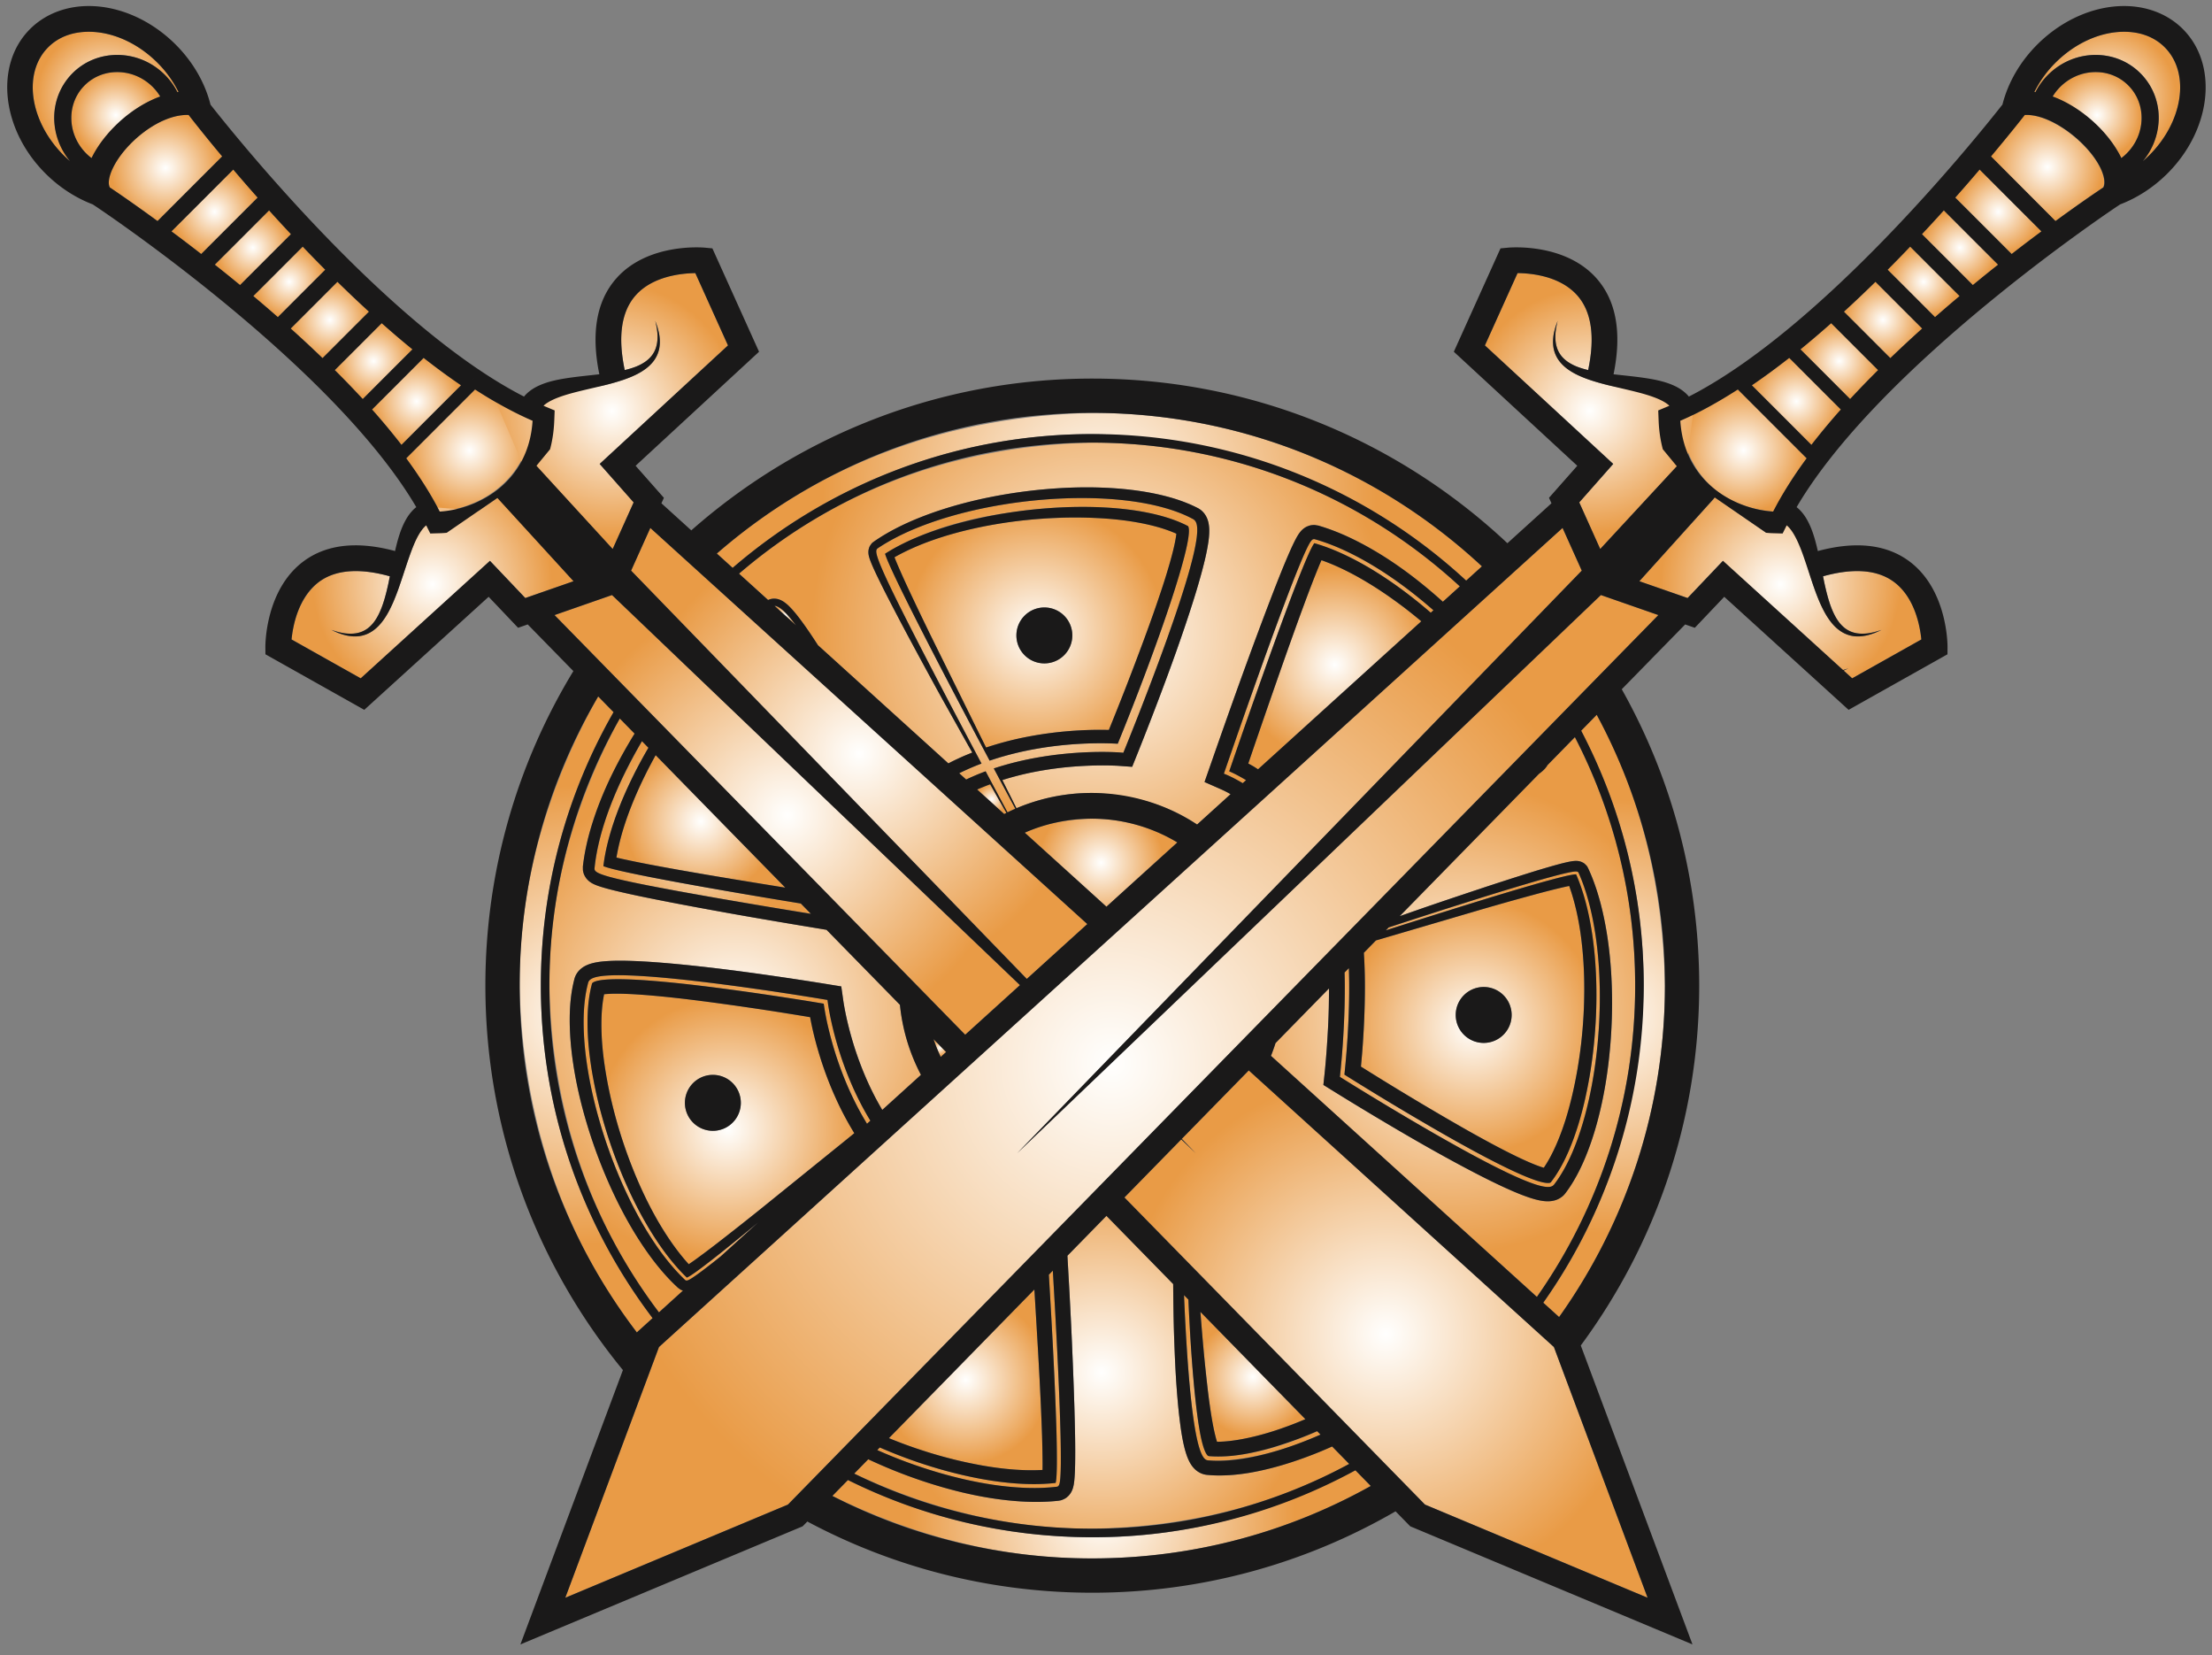 <?xml version="1.0"?>
<svg xmlns="http://www.w3.org/2000/svg" width="516" height="386" viewBox="0 0 516 386">
  <rect x="0" y="0" width="516" height="386" fill="#808080" stroke="none"/>
  <defs>
    <radialGradient id="ab" gradientUnits="userSpaceOnUse" cx="311.694" cy="260.017" r=".021">
      <stop offset="0" stop-color="#FFFFFE"/>
      <stop offset="1" stop-color="#E99B46"/>
    </radialGradient>
    <radialGradient id="b" gradientUnits="userSpaceOnUse" cx="141.313" cy="230.252" r=".034">
      <stop offset="0" stop-color="#FFFFFE"/>
      <stop offset="1" stop-color="#E99B46"/>
    </radialGradient>
    <radialGradient id="e" gradientUnits="userSpaceOnUse" cx="359.137" cy="273.687" r=".028">
      <stop offset="0" stop-color="#FFFFFE"/>
      <stop offset="1" stop-color="#E99B46"/>
    </radialGradient>
    <radialGradient id="g" gradientUnits="userSpaceOnUse" cx="338.963" cy="237.181" r="55.067">
      <stop offset="0" stop-color="#FFFFFE"/>
      <stop offset="1" stop-color="#E99B46"/>
    </radialGradient>
    <radialGradient id="i" gradientUnits="userSpaceOnUse" cx="169.786" cy="263.288" r="30.538">
      <stop offset="0" stop-color="#FFFFFE"/>
      <stop offset="1" stop-color="#E99B46"/>
    </radialGradient>
    <radialGradient id="k" gradientUnits="userSpaceOnUse" cx="136.736" cy="236.602" r="53.579">
      <stop offset="0" stop-color="#FFFFFE"/>
      <stop offset="1" stop-color="#E99B46"/>
    </radialGradient>
    <radialGradient id="m" gradientUnits="userSpaceOnUse" cx="159.351" cy="295.647" r=".025">
      <stop offset="0" stop-color="#FFFFFE"/>
      <stop offset="1" stop-color="#E99B46"/>
    </radialGradient>
    <radialGradient id="o" gradientUnits="userSpaceOnUse" cx="171.507" cy="236.827" r="57.761">
      <stop offset="0" stop-color="#FFFFFE"/>
      <stop offset="1" stop-color="#E99B46"/>
    </radialGradient>
    <radialGradient id="p" gradientUnits="userSpaceOnUse" cx="256.47" cy="115.839" r="64.596">
      <stop offset="0" stop-color="#FFFFFE"/>
      <stop offset="1" stop-color="#E99B46"/>
    </radialGradient>
    <radialGradient id="q" gradientUnits="userSpaceOnUse" cx="241.538" cy="147.527" r="30.001">
      <stop offset="0" stop-color="#FFFFFE"/>
      <stop offset="1" stop-color="#E99B46"/>
    </radialGradient>
    <radialGradient id="r" gradientUnits="userSpaceOnUse" cx="231.358" cy="186.371" r="3.441">
      <stop offset="0" stop-color="#FFFFFE"/>
      <stop offset="1" stop-color="#E99B46"/>
    </radialGradient>
    <radialGradient id="s" gradientUnits="userSpaceOnUse" cx="256.498" cy="147.73" r="67.269">
      <stop offset="0" stop-color="#FFFFFE"/>
      <stop offset="1" stop-color="#E99B46"/>
    </radialGradient>
    <radialGradient id="u" gradientUnits="userSpaceOnUse" cx="343.52" cy="239.461" r="29.651">
      <stop offset="0" stop-color="#FFFFFE"/>
      <stop offset="1" stop-color="#E99B46"/>
    </radialGradient>
    <radialGradient id="w" gradientUnits="userSpaceOnUse" cx="374.209" cy="236.937" r="50.657">
      <stop offset="0" stop-color="#FFFFFE"/>
      <stop offset="1" stop-color="#E99B46"/>
    </radialGradient>
    <radialGradient id="x" gradientUnits="userSpaceOnUse" cx="275.912" cy="125.205" r=".035">
      <stop offset="0" stop-color="#FFFFFE"/>
      <stop offset="1" stop-color="#E99B46"/>
    </radialGradient>
    <radialGradient id="z" gradientUnits="userSpaceOnUse" cx="208.156" cy="128.501" r=".029">
      <stop offset="0" stop-color="#FFFFFE"/>
      <stop offset="1" stop-color="#E99B46"/>
    </radialGradient>
    <radialGradient id="B" gradientUnits="userSpaceOnUse" cx="311.371" cy="155.02" r="22.379">
      <stop offset="0" stop-color="#FFFFFE"/>
      <stop offset="1" stop-color="#E99B46"/>
    </radialGradient>
    <radialGradient id="D" gradientUnits="userSpaceOnUse" cx="225.285" cy="321.814" r="19.562">
      <stop offset="0" stop-color="#FFFFFE"/>
      <stop offset="1" stop-color="#E99B46"/>
    </radialGradient>
    <radialGradient id="E" gradientUnits="userSpaceOnUse" cx="256.999" cy="320.043" r="48.286">
      <stop offset="0" stop-color="#FFFFFE"/>
      <stop offset="1" stop-color="#E99B46"/>
    </radialGradient>
    <radialGradient id="F" gradientUnits="userSpaceOnUse" cx="284.307" cy="337.257" r=".019">
      <stop offset="0" stop-color="#FFFFFE"/>
      <stop offset="1" stop-color="#E99B46"/>
    </radialGradient>
    <radialGradient id="G" gradientUnits="userSpaceOnUse" cx="256.981" cy="353.186" r="44.993">
      <stop offset="0" stop-color="#FFFFFE"/>
      <stop offset="1" stop-color="#E99B46"/>
    </radialGradient>
    <radialGradient id="I" gradientUnits="userSpaceOnUse" cx="292.267" cy="321.094" r="13.775">
      <stop offset="0" stop-color="#FFFFFE"/>
      <stop offset="1" stop-color="#E99B46"/>
    </radialGradient>
    <radialGradient id="K" gradientUnits="userSpaceOnUse" cx="163.488" cy="191.566" r="17.697">
      <stop offset="0" stop-color="#FFFFFE"/>
      <stop offset="1" stop-color="#E99B46"/>
    </radialGradient>
    <radialGradient id="L" gradientUnits="userSpaceOnUse" cx="183.183" cy="143.556" r="2.384">
      <stop offset="0" stop-color="#FFFFFE"/>
      <stop offset="1" stop-color="#E99B46"/>
    </radialGradient>
    <radialGradient id="M" gradientUnits="userSpaceOnUse" cx="163.92" cy="192.989" r="22.828">
      <stop offset="0" stop-color="#FFFFFE"/>
      <stop offset="1" stop-color="#E99B46"/>
    </radialGradient>
    <radialGradient id="O" gradientUnits="userSpaceOnUse" cx="241.85" cy="152.819" r="37.042">
      <stop offset="0" stop-color="#FFFFFE"/>
      <stop offset="1" stop-color="#E99B46"/>
    </radialGradient>
    <radialGradient id="Q" gradientUnits="userSpaceOnUse" cx="342.89" cy="240.047" r="33.709">
      <stop offset="0" stop-color="#FFFFFE"/>
      <stop offset="1" stop-color="#E99B46"/>
    </radialGradient>
    <radialGradient id="S" gradientUnits="userSpaceOnUse" cx="309.945" cy="154.179" r="26.528">
      <stop offset="0" stop-color="#FFFFFE"/>
      <stop offset="1" stop-color="#E99B46"/>
    </radialGradient>
    <radialGradient id="U" gradientUnits="userSpaceOnUse" cx="280.951" cy="337.305" r="1.664">
      <stop offset="0" stop-color="#FFFFFE"/>
      <stop offset="1" stop-color="#E99B46"/>
    </radialGradient>
    <radialGradient id="V" gradientUnits="userSpaceOnUse" cx="297.36" cy="336.644" r="7.329">
      <stop offset="0" stop-color="#FFFFFE"/>
      <stop offset="1" stop-color="#E99B46"/>
    </radialGradient>
    <radialGradient id="X" gradientUnits="userSpaceOnUse" cx="226.057" cy="321.679" r="23.461">
      <stop offset="0" stop-color="#FFFFFE"/>
      <stop offset="1" stop-color="#E99B46"/>
    </radialGradient>
    <radialGradient id="Z" gradientUnits="userSpaceOnUse" cx="169.591" cy="263.036" r="34.542">
      <stop offset="0" stop-color="#FFFFFE"/>
      <stop offset="1" stop-color="#E99B46"/>
    </radialGradient>
    <radialGradient id="c" gradientUnits="userSpaceOnUse" cx="367.581" cy="NaN" r="NaN" fx="NaN" fy="NaN">
      <stop offset="0" stop-color="#FFFFFE"/>
      <stop offset="1" stop-color="#E99B46"/>
    </radialGradient>
    <radialGradient id="ad" gradientUnits="userSpaceOnUse" cx="292.121" cy="321.356" r="17.699">
      <stop offset="0" stop-color="#FFFFFE"/>
      <stop offset="1" stop-color="#E99B46"/>
    </radialGradient>
    <radialGradient id="ae" gradientUnits="userSpaceOnUse" cx="219.239" cy="244.419" r="1.795">
      <stop offset="0" stop-color="#FFFFFE"/>
      <stop offset="1" stop-color="#E99B46"/>
    </radialGradient>
    <radialGradient id="af" gradientUnits="userSpaceOnUse" cx="256.853" cy="201.189" r="14.523">
      <stop offset="0" stop-color="#FFFFFE"/>
      <stop offset="1" stop-color="#E99B46"/>
    </radialGradient>
    <radialGradient id="ag" gradientUnits="userSpaceOnUse" cx="323.318" cy="311.121" r="61.254">
      <stop offset="0" stop-color="#FFFFFE"/>
      <stop offset="1" stop-color="#E99B46"/>
    </radialGradient>
    <radialGradient id="ah" gradientUnits="userSpaceOnUse" cx="183.646" cy="190.052" r="52.796">
      <stop offset="0" stop-color="#FFFFFE"/>
      <stop offset="1" stop-color="#E99B46"/>
    </radialGradient>
    <radialGradient id="ai" gradientUnits="userSpaceOnUse" cx="200.439" cy="175.711" r="52.895">
      <stop offset="0" stop-color="#FFFFFE"/>
      <stop offset="1" stop-color="#E99B46"/>
    </radialGradient>
    <radialGradient id="ak" gradientUnits="userSpaceOnUse" cx="24.648" cy="22.492" r="16.079">
      <stop offset="0" stop-color="#FFFFFE"/>
      <stop offset="1" stop-color="#E99B46"/>
    </radialGradient>
    <radialGradient id="am" gradientUnits="userSpaceOnUse" cx="27.007" cy="26.833" r="10.2">
      <stop offset="0" stop-color="#FFFFFE"/>
      <stop offset="1" stop-color="#E99B46"/>
    </radialGradient>
    <radialGradient id="an" gradientUnits="userSpaceOnUse" cx="38.608" cy="39.179" r="12.806">
      <stop offset="0" stop-color="#FFFFFE"/>
      <stop offset="1" stop-color="#E99B46"/>
    </radialGradient>
    <radialGradient id="ap" gradientUnits="userSpaceOnUse" cx="50.049" cy="49.393" r="9.948">
      <stop offset="0" stop-color="#FFFFFE"/>
      <stop offset="1" stop-color="#E99B46"/>
    </radialGradient>
    <radialGradient id="ar" gradientUnits="userSpaceOnUse" cx="58.989" cy="57.772" r="8.792">
      <stop offset="0" stop-color="#FFFFFE"/>
      <stop offset="1" stop-color="#E99B46"/>
    </radialGradient>
    <radialGradient id="at" gradientUnits="userSpaceOnUse" cx="67.479" cy="65.735" r="8.306">
      <stop offset="0" stop-color="#FFFFFE"/>
      <stop offset="1" stop-color="#E99B46"/>
    </radialGradient>
    <radialGradient id="au" gradientUnits="userSpaceOnUse" cx="87.15" cy="84.216" r="8.95">
      <stop offset="0" stop-color="#FFFFFE"/>
      <stop offset="1" stop-color="#E99B46"/>
    </radialGradient>
    <radialGradient id="aw" gradientUnits="userSpaceOnUse" cx="97.164" cy="93.609" r="10.26">
      <stop offset="0" stop-color="#FFFFFE"/>
      <stop offset="1" stop-color="#E99B46"/>
    </radialGradient>
    <radialGradient id="ax" gradientUnits="userSpaceOnUse" cx="109.506" cy="105.065" r="14.489">
      <stop offset="0" stop-color="#FFFFFE"/>
      <stop offset="1" stop-color="#E99B46"/>
    </radialGradient>
    <radialGradient id="az" gradientUnits="userSpaceOnUse" cx="76.941" cy="74.621" r="9.013">
      <stop offset="0" stop-color="#FFFFFE"/>
      <stop offset="1" stop-color="#E99B46"/>
    </radialGradient>
    <radialGradient id="aB" gradientUnits="userSpaceOnUse" cx="100.907" cy="136.262" r="27.951">
      <stop offset="0" stop-color="#FFFFFE"/>
      <stop offset="1" stop-color="#E99B46"/>
    </radialGradient>
    <radialGradient id="aC" gradientUnits="userSpaceOnUse" cx="142.769" cy="95.862" r="29.719">
      <stop offset="0" stop-color="#FFFFFE"/>
      <stop offset="1" stop-color="#E99B46"/>
    </radialGradient>
    <radialGradient id="aD" gradientUnits="userSpaceOnUse" cx="259.355" cy="247.939" r="126.123">
      <stop offset="0" stop-color="#FFFFFE"/>
      <stop offset="1" stop-color="#E99B46"/>
    </radialGradient>
    <radialGradient id="aF" gradientUnits="userSpaceOnUse" cx="491.564" cy="22.49" r="16.079">
      <stop offset="0" stop-color="#FFFFFE"/>
      <stop offset="1" stop-color="#E99B46"/>
    </radialGradient>
    <radialGradient id="aH" gradientUnits="userSpaceOnUse" cx="489.202" cy="26.834" r="10.203">
      <stop offset="0" stop-color="#FFFFFE"/>
      <stop offset="1" stop-color="#E99B46"/>
    </radialGradient>
    <radialGradient id="aI" gradientUnits="userSpaceOnUse" cx="477.618" cy="38.962" r="12.914">
      <stop offset="0" stop-color="#FFFFFE"/>
      <stop offset="1" stop-color="#E99B46"/>
    </radialGradient>
    <radialGradient id="aK" gradientUnits="userSpaceOnUse" cx="466.159" cy="49.393" r="9.948">
      <stop offset="0" stop-color="#FFFFFE"/>
      <stop offset="1" stop-color="#E99B46"/>
    </radialGradient>
    <radialGradient id="aM" gradientUnits="userSpaceOnUse" cx="457.215" cy="57.77" r="8.792">
      <stop offset="0" stop-color="#FFFFFE"/>
      <stop offset="1" stop-color="#E99B46"/>
    </radialGradient>
    <radialGradient id="aN" gradientUnits="userSpaceOnUse" cx="448.726" cy="65.735" r="8.306">
      <stop offset="0" stop-color="#FFFFFE"/>
      <stop offset="1" stop-color="#E99B46"/>
    </radialGradient>
    <radialGradient id="aP" gradientUnits="userSpaceOnUse" cx="429.056" cy="84.214" r="8.95">
      <stop offset="0" stop-color="#FFFFFE"/>
      <stop offset="1" stop-color="#E99B46"/>
    </radialGradient>
    <radialGradient id="aR" gradientUnits="userSpaceOnUse" cx="419.046" cy="93.609" r="10.26">
      <stop offset="0" stop-color="#FFFFFE"/>
      <stop offset="1" stop-color="#E99B46"/>
    </radialGradient>
    <radialGradient id="aS" gradientUnits="userSpaceOnUse" cx="406.708" cy="105.065" r="14.489">
      <stop offset="0" stop-color="#FFFFFE"/>
      <stop offset="1" stop-color="#E99B46"/>
    </radialGradient>
    <radialGradient id="aU" gradientUnits="userSpaceOnUse" cx="439.263" cy="74.618" r="9.014">
      <stop offset="0" stop-color="#FFFFFE"/>
      <stop offset="1" stop-color="#E99B46"/>
    </radialGradient>
    <radialGradient id="aW" gradientUnits="userSpaceOnUse" cx="415.316" cy="136.253" r="27.952">
      <stop offset="0" stop-color="#FFFFFE"/>
      <stop offset="1" stop-color="#E99B46"/>
    </radialGradient>
    <radialGradient id="aY" gradientUnits="userSpaceOnUse" cx="370.844" cy="95.843" r="28.574">
      <stop offset="0" stop-color="#FFFFFE"/>
      <stop offset="1" stop-color="#E99B46"/>
    </radialGradient>
    <clipPath id="al">
      <path d="M27.343 16.807c3.051 0 5.967 1.206 8.208 3.393 1.318 1.463.711.698 1.825 2.292v.004c-6.898 2.64-12.295 7.761-15.901 14.12l-.114.246h-.01c-.775-.622-.396-.298-1.136-.975-4.545-4.437-4.797-11.565-.567-15.885 2.016-2.061 4.743-3.195 7.695-3.195z"/>
    </clipPath>
    <clipPath id="aX">
      <path d="M354.007 63.688c3.132.027 9.882.648 13.923 5.202 3.339 3.753 4.185 9.621 2.547 17.415-.918-.225-1.809-.477-2.637-.81a10.1 10.1 0 01-1.566-.765 7.234 7.234 0 01-1.323-.963 6.114 6.114 0 01-1.683-2.466c-.324-.891-.432-1.791-.45-2.592-.018-.801.081-1.503.162-2.088.099-.567.189-1.026.27-1.332.072-.306.117-.468.117-.468s-.063.162-.171.459c-.126.288-.261.729-.441 1.296-.144.576-.342 1.278-.414 2.115a8.65 8.65 0 00.135 2.844 7.203 7.203 0 001.602 3.078c.81.954 1.881 1.737 3.042 2.385 1.17.648 2.43 1.152 3.726 1.602 1.296.432 2.619.81 3.942 1.143l.882.216 19.629 3.645v.001l-2.196 17.486-2.205-2.043-17.599 18.966h-.021l-4.88-10.848 7.92-8.973-29.925-27.639 7.614-16.866z"/>
    </clipPath>
    <clipPath id="P">
      <path d="M367.838 203.258l.173.047c.036.018.072.027.162.117l.072.117.036.099.081.189c.225.495.423.99.621 1.494 1.548 4.041 2.52 8.262 3.177 12.519.639 4.266.954 8.568 1.026 12.87.072 4.302-.108 8.604-.522 12.888-.414 4.284-1.062 8.55-1.998 12.753-.936 4.203-2.16 8.361-3.852 12.339-.855 1.989-1.836 3.933-3.024 5.76-.288.459-.612.918-.927 1.35l-.243.324-.126.171-.243.225c-.351.234-.702.279-1.008.297-.621.018-1.179-.09-1.719-.216a18.805 18.805 0 01-1.584-.459c-2.061-.702-4.032-1.584-5.985-2.493a191.534 191.534 0 01-5.769-2.889c-3.807-1.989-7.56-4.086-11.277-6.219-7.452-4.266-14.796-8.694-22.086-13.239l-.251-.156v-.093l.026-.228c.387-3.609.657-7.245.846-10.881.189-3.636.288-7.272.252-10.908-.009-.747-.027-1.494-.045-2.232l.999-1.026c.036 1.08.063 2.169.072 3.249.036 3.663-.072 7.317-.261 10.971a210.048 210.048 0 01-.846 10.62c7.182 4.491 14.427 8.874 21.771 13.095 3.717 2.133 7.452 4.221 11.241 6.21 1.89.99 3.798 1.962 5.733 2.88 1.926.9 3.879 1.782 5.877 2.466.495.162.999.315 1.503.432.495.117 1.008.207 1.458.189.225 0 .432-.054.522-.117l.054-.054.108-.153.243-.315c.324-.432.612-.846.9-1.296 1.152-1.773 2.106-3.672 2.952-5.625 1.665-3.906 2.88-8.01 3.816-12.177a104.921 104.921 0 002.025-12.636c.432-4.248.63-8.523.576-12.798-.045-4.275-.342-8.541-.963-12.771-.639-4.212-1.575-8.397-3.087-12.384a42.07 42.07 0 00-.594-1.476l-.081-.171h-.18a5.576 5.576 0 00-.756.09c-1.035.18-2.079.441-3.114.693-2.07.531-4.131 1.116-6.192 1.701a743.783 743.783 0 00-12.321 3.69c-7.29 2.25-14.562 4.563-21.825 6.876l.666-.684a1724.204 1724.204 0 0120.988-6.741 772.013 772.013 0 0112.312-3.744 211.4 211.4 0 016.21-1.728c1.044-.27 2.088-.531 3.159-.72.498-.078.271-.05.68-.092h.542z"/>
    </clipPath>
    <clipPath id="ao">
      <path d="M54.42 39.547c3.765 4.384 1.874 2.205 5.674 6.537L46.938 59.24h-.005c-4.596-3.541-2.285-1.782-6.931-5.277v-.009l14.407-14.407h.011z"/>
    </clipPath>
    <clipPath id="A">
      <path d="M308.26 130.648a46.526 46.526 0 014.374 1.791c3.753 1.746 7.389 3.924 10.881 6.327 5.452 3.948 2.773 1.908 8.036 6.119v.002L293.475 179.4h-.026c-.647-.421-.319-.211-.984-.629-.845-.479-.42-.243-1.275-.709v-.01c4.926-14.335 2.449-7.171 7.431-21.493 1.449-4.149 2.916-8.28 4.41-12.393 1.503-4.113 3.033-8.235 4.653-12.177.189-.45.387-.909.576-1.341z"/>
    </clipPath>
    <clipPath id="aq">
      <path d="M62.767 49.072c3.392 3.721 1.692 1.874 5.1 5.541v.006L55.999 66.478c-3.902-3.179-1.939-1.596-5.89-4.748v-.009l12.658-12.649z"/>
    </clipPath>
    <clipPath id="R">
      <path d="M306.532 125.725l.162.027.045.009.099.036.207.054.396.117c.27.081.531.171.801.252 2.115.693 4.167 1.548 6.165 2.502 4.005 1.926 7.794 4.248 11.403 6.804a105.902 105.902 0 018.568 6.795l-.621.567a105.584 105.584 0 00-8.46-6.642c-3.582-2.52-7.335-4.824-11.277-6.705-1.971-.945-3.996-1.782-6.066-2.448l-.774-.252-.396-.108-.18-.054-.036.036c-.063.09-.135.189-.207.306-.126.216-.252.45-.378.684-.495.963-.927 1.971-1.368 2.979-1.701 4.041-3.249 8.163-4.797 12.276-1.53 4.131-3.024 8.271-4.509 12.411a2194.815 2194.815 0 00-8.568 24.507c.603.261 1.179.54 1.755.837a40.16 40.16 0 012.097 1.179l.081.045-.773.702h-.026c-1.211-.711-.598-.363-1.838-1.044a25.84 25.84 0 00-2.088-.99l-.444-.178v-.019l.147-.424a2210.85 2210.85 0 018.757-24.939c1.485-4.14 2.997-8.28 4.536-12.411 1.548-4.122 3.105-8.244 4.824-12.321.441-1.017.882-2.025 1.395-3.024.135-.252.27-.504.423-.756.072-.126.153-.252.261-.378l.18-.207.153-.117c.027-.027.045-.045.162-.081l.189-.027z"/>
    </clipPath>
    <clipPath id="as">
      <path d="M70.615 57.514a382.045 382.045 0 005.256 5.391l-11.05 11.05h-.004c-3.775-3.27-1.865-1.633-5.729-4.91v-.004l11.527-11.527z"/>
    </clipPath>
    <clipPath id="j">
      <path d="M139.551 162.432l3.568 3.649c-10.782 18.81-16.956 40.59-16.956 63.783 0 29.097 9.711 55.962 26.064 77.544l-3.609 3.267-.036.09c-17.808-23.118-26.739-51.276-27.347-80.281v-1.386c-.067-23.534 6.775-46.299 18.308-66.666h.008z"/>
    </clipPath>
    <clipPath id="T">
      <path d="M280.127 335.104l.27 1.17.035.141c.217.774.131.505.231.813l.272.809c.332.802.137.4.595 1.204.161.192.077.108.249.258-.496-.333-.665-.929-.844-1.462l-.053-.128-.219-.681c-.203-.6-.111-.283-.266-.954-.182-.73-.091-.341-.27-1.17z"/>
    </clipPath>
    <clipPath id="av">
      <path d="M98.83 83.468c5.805 4.401 2.9 2.273 8.712 6.392l-13.887 13.887a159.246 159.246 0 00-6.867-8.244l12.026-12.035h.016z"/>
    </clipPath>
    <clipPath id="C">
      <path d="M241.292 300.741c.584 9.621.296 4.81.863 14.434.252 4.383.486 8.775.675 13.149.189 4.365.36 8.757.378 13.023 0 .486 0 .981-.018 1.458-1.548.09-3.132.09-4.725.027-4.14-.171-8.325-.792-12.474-1.665a106.076 106.076 0 01-12.33-3.402 112.882 112.882 0 01-6.3-2.367l33.919-34.657h.012z"/>
    </clipPath>
    <clipPath id="f">
      <path d="M367.381 171.913c8.982 17.37 14.058 37.08 14.058 57.951 0 26.991-8.487 52.02-22.923 72.585l-46.809-42.417.009-.009-.045-.027-15.183-13.761c.387-.981.747-1.971 1.062-2.979l12.474-12.744c0 3.069-.072 6.156-.234 9.243-.09 1.782-.207 3.573-.333 5.355l-.216 2.673c-.081.882-.162 1.791-.252 2.628l-.279 2.61 2.178 1.35a648.16 648.16 0 0011.07 6.723c3.708 2.205 7.425 4.392 11.187 6.516a357.318 357.318 0 0011.439 6.201 171.75 171.75 0 005.913 2.916c2.034.927 4.059 1.836 6.381 2.61.585.189 1.188.369 1.881.531.351.072.711.153 1.125.207.423.054.882.099 1.512.072.135 0 .342-.027.504-.045a4.38 4.38 0 00.621-.117 4.763 4.763 0 002.133-1.134 5.65 5.65 0 00.441-.486l.189-.243.234-.324c.153-.189.36-.504.54-.765.189-.27.351-.522.513-.783 1.305-2.043 2.331-4.149 3.222-6.273 1.773-4.257 2.988-8.586 3.924-12.942.936-4.356 1.53-8.748 1.908-13.14.369-4.401.504-8.811.387-13.23-.126-4.41-.495-8.829-1.215-13.221-.738-4.383-1.773-8.775-3.483-13.023-.216-.522-.432-1.053-.675-1.575l-.135-.297c-.045-.063-.189-.459-.414-.684-.639-.693-.828-.666-1.071-.819a4.135 4.135 0 00-.495-.171c-.153-.036-.225-.045-.324-.063a2.54 2.54 0 00-.396-.036c-.207-.009-.351 0-.477.009-.495.036-.801.09-1.125.153-1.224.234-2.259.522-3.339.81a210.796 210.796 0 00-6.246 1.863 753.002 753.002 0 00-12.285 3.969 1387.357 1387.357 0 00-12.204 4.122l-5.616 1.962 32.508-33.21a8.76 8.76 0 001.233-1.044c.171-.171.351-.378.549-.666.054-.09.117-.189.18-.297l6.399-6.534z"/>
    </clipPath>
    <clipPath id="ay">
      <path d="M78.715 65.722a304.101 304.101 0 007.353 6.966L75.241 83.515a282.642 282.642 0 00-7.425-6.894l10.899-10.899z"/>
    </clipPath>
    <clipPath id="W">
      <path d="M245.593 296.334c.715 12.404.373 6.202 1.026 18.607.216 4.401.414 8.811.576 13.212.153 4.401.297 8.811.27 13.23-.018 1.107-.036 2.214-.126 3.339a14.37 14.37 0 01-.099.846c-.027.153-.045.297-.09.459-.027.081-.045.162-.09.261l-.09.162-.09.108a.481.481 0 01-.225.135l-.135.036h-.054l-.099.018-.207.018-.414.045c-.279.027-.558.045-.837.072-2.214.18-4.446.18-6.66.054-4.428-.234-8.82-.927-13.131-1.899a109.529 109.529 0 01-12.717-3.744 113.355 113.355 0 01-7.758-3.114l.585-.603a117.484 117.484 0 007.452 2.943c4.14 1.467 8.352 2.7 12.636 3.654 4.275.954 8.613 1.638 12.978 1.863a49.58 49.58 0 006.543-.063c.27-.027.549-.036.81-.072l.414-.045.189-.018.018-.054c.027-.108.045-.225.072-.351.036-.261.063-.522.081-.792.09-1.071.108-2.169.117-3.267.027-4.383-.117-8.784-.279-13.185-.171-4.392-.378-8.793-.594-13.185-.306-5.913-.639-11.817-.999-17.721l.922-.949h.005z"/>
    </clipPath>
    <clipPath id="aA">
      <path d="M118.639 114.331l-2.223 2.016 17.37 19.206-11.25 3.915-8.244-8.676-30.144 27.4h-.015l-16.114-9.064v-.044c.494-5.099 2.357-10.097 6.403-13.387 3.852-2.844 9.405-3.276 16.515-1.296-.108.558-.216 1.125-.342 1.683-.558 2.583-1.224 5.139-2.304 7.272-.27.531-.567 1.035-.891 1.494a8.03 8.03 0 01-1.08 1.233 6.113 6.113 0 01-2.61 1.458c-.918.252-1.818.279-2.619.216-.801-.045-1.494-.207-2.061-.333a19.47 19.47 0 01-1.305-.387l-.459-.153.441.207c.279.144.702.324 1.251.549.558.198 1.242.45 2.07.603a8.654 8.654 0 002.853.108 7.17 7.17 0 003.204-1.323c1.017-.72 1.899-1.719 2.637-2.826.747-1.098 1.359-2.322 1.917-3.564a49.576 49.576 0 001.485-3.834c.774-2.196 1.449-4.383 2.151-6.417l4.464-12.168 11.979.864 6.921-4.752z"/>
    </clipPath>
    <clipPath id="l">
      <path d="M159.382 295.636l-.063.027.018-.009.045-.018z"/>
    </clipPath>
    <clipPath id="a">
      <path d="M141.31 230.251l-.009.045v-.009l.009-.036zm.016-.041v.004l-.007.028v-.018l.007-.014z"/>
    </clipPath>
    <clipPath id="t">
      <path d="M366.058 206.617c1.323 3.726 2.187 7.704 2.727 11.736.549 4.086.792 8.244.783 12.402-.018 8.325-.936 16.686-2.826 24.723-.936 4.005-2.151 7.938-3.753 11.574-.801 1.818-1.71 3.555-2.736 5.103l-.114.163h-.068c-.49-.15-.232-.069-.772-.244-1.737-.612-3.636-1.467-5.481-2.358-1.872-.9-3.735-1.854-5.589-2.844a346.865 346.865 0 01-11.088-6.228 691.24 691.24 0 01-10.989-6.534c-5.8-3.558-2.905-1.77-8.684-5.363v-.011l.017-.197.252-2.781c.153-1.854.27-3.708.378-5.571.198-3.708.306-7.443.279-11.196-.018-2.25-.099-4.509-.243-6.786l2.817-2.88.09-.027 24.66-7.245a702.115 702.115 0 0112.339-3.465 213.081 213.081 0 016.156-1.566 48.662 48.662 0 011.845-.405zm-19.953 23.562a6.524 6.524 0 00-6.525 6.525c0 3.6 2.925 6.516 6.525 6.516 3.6 0 6.525-2.916 6.525-6.516a6.524 6.524 0 00-6.525-6.525z"/>
    </clipPath>
    <clipPath id="aE">
      <path d="M495.505 7.402c3.879 0 7.182 1.287 9.549 3.717 5.922 6.057 4.185 17.397-3.879 25.281-.864.809-.43.414-1.302 1.186h-.003c2.338-2.726 3.433-6.07 3.699-9.601.126-4.086-1.35-7.911-4.149-10.782-2.772-2.835-6.525-4.392-10.557-4.392-4.104 0-8.01 1.602-11.007 4.527a16 16 0 00-3.042 4.149l-.252-.045a26.193 26.193 0 015.121-7.02c4.572-4.455 10.332-7.02 15.822-7.02z"/>
    </clipPath>
    <clipPath id="aa">
      <path d="M311.676 259.999l.04.024-.009.009-.033-.033h.002z"/>
    </clipPath>
    <clipPath id="aG">
      <path d="M488.863 16.807c2.952 0 5.679 1.134 7.695 3.195 2.034 2.079 3.105 4.869 3.015 7.857-.099 3.015-1.368 5.868-3.582 8.028-.741.678-.361.353-1.137.976h-.008l-.115-.247c-3.405-6.576-9.192-11.237-15.902-14.121v-.001c1.121-1.597.513-.832 1.826-2.294 2.241-2.187 5.157-3.393 8.208-3.393z"/>
    </clipPath>
    <clipPath id="d">
      <path d="M359.16 273.663v.001l-.023.03-.009.009.032-.04z"/>
    </clipPath>
    <clipPath id="ac">
      <path d="M276.202 302.044l1.017 1.035c.603 13.662 1.62 25.776 2.907 32.022.513 2.502 1.062 4.068 1.656 4.401l.207.081c1.674.144 3.492.117 5.409-.072 5.94-.567 12.879-2.628 19.917-5.679l.726.735v.004c-7.58 3.374-15.582 5.759-23.899 6.101h-.007c-1.499-.028-.753.002-2.236-.09-1.044-.09-3.483-.297-5.166-28.026a534.338 534.338 0 01-.531-10.512z"/>
    </clipPath>
    <clipPath id="aJ">
      <path d="M461.797 39.547l14.409 14.409v.005c-4.647 3.501-2.336 1.741-6.933 5.279h-.005l-13.156-13.156c3.804-4.34 1.913-2.161 5.674-6.537h.011z"/>
    </clipPath>
    <clipPath id="H">
      <path d="M280.021 305.944l24.486 25.026c-1.008.423-2.025.837-3.051 1.233-3.816 1.467-7.722 2.673-11.601 3.393-1.935.369-3.87.612-5.715.648h-.243c-.072-.216-.135-.441-.207-.684-.486-1.782-.864-3.825-1.188-5.859a150.495 150.495 0 01-.837-6.228c-.486-4.194-.9-8.424-1.251-12.672-.268-3.225-.137-1.618-.393-4.824v-.033z"/>
    </clipPath>
    <clipPath id="aL">
      <path d="M453.439 49.072l12.654 12.654c-3.95 3.161-1.989 1.578-5.882 4.749h-.007l-11.859-11.859a532.836 532.836 0 005.094-5.544z"/>
    </clipPath>
    <clipPath id="v">
      <path d="M372.482 166.715c10.632 19.401 15.549 41.139 15.896 63.149 0 28.782-9.144 55.458-24.678 77.283l-3.675-3.325v-.036c15.481-21.676 22.891-47.476 23.412-73.922 0-21.438-5.274-41.661-14.589-59.454l3.614-3.695h.02z"/>
    </clipPath>
    <clipPath id="J">
      <path d="M152.953 176.122l30.228 30.885v.004h-.006c-8.129-1.319-4.065-.657-12.192-1.987-4.329-.711-8.658-1.449-12.969-2.214-4.302-.765-8.631-1.566-12.789-2.484-.477-.108-.963-.216-1.431-.333a49.889 49.889 0 011.017-4.617c1.071-3.996 2.592-7.947 4.356-11.808 2.414-5.012 1.155-2.53 3.777-7.446h.009z"/>
    </clipPath>
    <clipPath id="aO">
      <path d="M427.168 75.37l10.942 10.942v.004c-4.424 4.479-2.253 2.231-6.517 6.742h-.012l-11.577-11.586a229.872 229.872 0 007.164-6.102z"/>
    </clipPath>
    <clipPath id="n">
      <path d="M144.594 167.583l3.439 3.511c-1.89 3.06-3.654 6.21-5.247 9.459-1.998 4.095-3.726 8.37-5.04 12.852-.648 2.241-1.188 4.536-1.539 6.912-.045.297-.099.594-.135.891l-.081.675-.009.117-.009.054c-.009-.099 0 .54.009.864v.036c.027.189.135.792.36 1.206.396.729.522.783.63.918.117.135.315.324.369.369l.261.207c.297.216.495.324.648.405.324.171.549.261.747.342.396.162.72.27 1.035.369 1.242.396 2.34.675 3.456.945 4.419 1.071 8.748 1.908 13.104 2.763 4.347.837 8.694 1.629 13.032 2.412 7.722 1.386 15.444 2.682 23.184 3.951l17.127 17.496a44.488 44.488 0 004.896 16.335l-9.018 8.172a64.473 64.473 0 01-1.629-2.889 74.452 74.452 0 01-2.088-4.356 77.171 77.171 0 01-3.312-9.126 80.128 80.128 0 01-1.224-4.698 58.373 58.373 0 01-.495-2.367l-.207-1.17-.099-.567-.072-.513-.441-3.114-2.97-.477a637.931 637.931 0 00-12.798-1.962c-4.266-.612-8.541-1.206-12.834-1.719-4.293-.513-8.595-.981-12.942-1.341-2.178-.18-4.365-.324-6.579-.414-2.232-.09-4.446-.144-6.885.036-.612.045-1.251.108-1.944.225-.351.063-.711.135-1.125.243-.405.117-.855.243-1.413.513a4.826 4.826 0 00-.981.585c-.369.27-.837.684-1.251 1.332-.099.171-.198.342-.279.531-.09.207-.171.414-.234.621l-.072.297-.09.387c-.063.234-.144.594-.207.909-.072.333-.117.621-.18.918-.414 2.394-.558 4.734-.567 7.038 0 4.608.54 9.072 1.35 13.455.81 4.383 1.944 8.658 3.276 12.87a119.202 119.202 0 004.725 12.357c1.809 4.032 3.852 7.956 6.192 11.745 2.367 3.762 5.004 7.416 8.208 10.683.405.405.819.81 1.242 1.206l.153.144.081.072c-.072-.045.387.288.639.459v.009c.144.099.207.144.018.009.081.036.297.135.531.216l-5.598 5.067c-16.648-21.828-24.972-48.336-25.539-75.621v-1.296c-.062-21.657 6.062-42.653 16.395-61.558h.026z"/>
    </clipPath>
    <clipPath id="aQ">
      <path d="M417.392 83.468l12.026 12.035a159.246 159.246 0 00-6.867 8.244l-13.882-13.882v-.008c5.807-4.116 2.903-1.989 8.707-6.389h.016z"/>
    </clipPath>
    <clipPath id="h">
      <path d="M143.875 231.745c1.26 0 2.574.054 3.879.117 2.061.117 4.158.288 6.255.495 4.194.405 8.406.918 12.627 1.485 4.212.567 8.433 1.179 12.645 1.818a870.53 870.53 0 019.702 1.557c.144.792.297 1.584.468 2.358a79.463 79.463 0 001.341 5.229 83.46 83.46 0 003.645 10.134c.729 1.647 1.485 3.294 2.331 4.887 1.621 2.996.783 1.514 2.515 4.446v.013l-1.93 1.571-19.989 16.155a695.323 695.323 0 01-10.071 7.938 213.019 213.019 0 01-5.076 3.807c-1.034.724-.52.365-1.543 1.077h-.008c-2.737-2.96-4.928-6.355-7.026-9.78-2.079-3.564-3.888-7.317-5.49-11.16-3.168-7.686-5.526-15.768-6.867-23.904-.675-4.068-1.062-8.163-.981-12.132.045-1.989.216-3.933.576-5.769l.036-.207c.279-.036.567-.063.873-.081a38.892 38.892 0 012.088-.054zm22.419 18.927a6.53 6.53 0 00-6.525 6.525 6.53 6.53 0 006.525 6.525 6.53 6.53 0 006.525-6.525 6.53 6.53 0 00-6.525-6.525z"/>
    </clipPath>
    <clipPath id="y">
      <path d="M208.148 128.477l.014.056v.008l-.014-.062v-.002z"/>
    </clipPath>
    <clipPath id="aT">
      <path d="M437.491 65.722l10.899 10.899a297.06 297.06 0 00-7.416 6.894l-10.836-10.827a305.04 305.04 0 007.353-6.966z"/>
    </clipPath>
    <clipPath id="aj">
      <path d="M20.701 7.402c5.49 0 11.259 2.565 15.822 7.02 2.151 2.115 3.879 4.5 5.121 7.02l-.252.045a15.985 15.985 0 00-3.042-4.149c-2.997-2.925-6.903-4.527-11.007-4.527-4.032 0-7.776 1.557-10.548 4.392-5.547 6.009-5.305 14.059-.458 20.383h-.004c-.875-.771-.441-.376-1.302-1.186-8.055-7.884-9.801-19.224-3.879-25.281 2.367-2.43 5.67-3.717 9.549-3.717z"/>
    </clipPath>
    <clipPath id="aV">
      <path d="M397.567 114.331l6.921 4.752 7.515 5.166 6.291-3.177c.711 2.034 4.014 13.536 4.788 15.732.45 1.287.936 2.583 1.485 3.834.558 1.242 1.17 2.466 1.917 3.564.738 1.107 1.62 2.106 2.637 2.826a7.21 7.21 0 003.204 1.323 8.642 8.642 0 002.853-.108c.828-.153 1.512-.405 2.07-.603.549-.225.972-.405 1.251-.549l.441-.207-.459.153a19.47 19.47 0 01-1.305.387c-.567.126-1.26.288-2.061.333-.801.063-1.701.036-2.619-.216a6.113 6.113 0 01-2.61-1.458 7.53 7.53 0 01-1.071-1.233c-.333-.459-.63-.963-.9-1.494-1.08-2.133-1.737-4.689-2.304-7.272-.126-.558-.234-1.125-.342-1.683 7.11-1.98 12.663-1.548 16.515 1.296 4.869 3.591 6.102 10.305 6.417 13.428l-16.114 9.059h-.037l-1.984-1.805c.261-.108.495-.216.657-.297l.441-.207-.468.153a7.94 7.94 0 01-.756.234l-28.026-25.47-8.244 8.676-11.242-3.912v-.012l17.362-19.197-2.223-2.016z"/>
    </clipPath>
    <clipPath id="N">
      <path d="M252.343 116.149c10.251 0 19.629 1.539 25.803 4.824 1.215.639 3.474 1.845-6.039 28.404-4.572 12.744-9.738 25.371-9.783 25.497l-.279.684-.738-.063c-.18-.018-14.769-1.17-29.484 3.717 1.71 3.204 3.393 6.354 5.031 9.396-.621.27-1.224.54-1.827.837a3850.048 3850.048 0 01-5.103-9.567 52.367 52.367 0 00-4.545 1.917l-1.62-1.467a58.264 58.264 0 015.202-2.259c-2.493-4.689-5.247-9.9-7.974-15.093-17.838-34.038-17.19-34.47-16.119-35.181 11.124-7.434 30.492-11.646 47.475-11.646zm2.619 2.094c-16.516.141-34.1 2.135-48.501 10.902 1.116 3.888 13.005 26.829 24.39 48.249 13.41-4.581 26.613-4.149 29.889-3.951 9.414-23.058 18.045-48.096 16.407-50.742-6.86-3.488-14.635-4.078-22.185-4.458z"/>
    </clipPath>
    <clipPath id="Y">
      <path d="M144.28 227.434c1.233 0 2.457.045 3.681.099 2.151.099 4.293.261 6.435.45 4.275.378 8.541.873 12.798 1.404 8.523 1.089 17.01 2.358 25.479 3.753l.36.063.045.378c.225 1.647.549 3.33.918 4.986a77.483 77.483 0 001.278 4.923 79.889 79.889 0 003.456 9.576 79.52 79.52 0 002.205 4.59 65.3 65.3 0 002.097 3.708l-.783.711a73.842 73.842 0 01-2.232-3.942 75.881 75.881 0 01-2.223-4.653 80.942 80.942 0 01-3.492-9.702 79.69 79.69 0 01-1.287-4.995 62.22 62.22 0 01-.864-4.716 692.598 692.598 0 00-25.074-3.726c-4.248-.54-8.505-1.035-12.762-1.422a169.824 169.824 0 00-6.399-.459c-2.133-.09-4.266-.153-6.372-.018-.522.036-1.044.09-1.557.171-.504.09-1.008.198-1.422.387-.207.09-.378.216-.432.315l-.036.063-.045.189-.099.387a31.323 31.323 0 00-.333 1.539c-.378 2.079-.54 4.194-.567 6.318-.036 4.257.414 8.514 1.152 12.717a103.874 103.874 0 002.979 12.447 112.557 112.557 0 004.383 12.042c1.683 3.924 3.6 7.758 5.787 11.412 2.205 3.654 4.68 7.155 7.605 10.251.369.387.738.765 1.116 1.134l.144.135h.009l.153-.072c.216-.099.441-.234.666-.378.882-.558 1.746-1.197 2.601-1.836a191.67 191.67 0 005.076-3.942 708.032 708.032 0 008.136-6.642l-8.757 7.938a175.25 175.25 0 01-4.059 3.177c-.855.639-1.719 1.287-2.637 1.872a5.842 5.842 0 01-.738.423l-.207.09-.135.045-.081.009-.153.009-.153-.045-.117-.081-.216-.216c-.387-.369-.765-.756-1.143-1.143-2.988-3.132-5.499-6.669-7.74-10.341-2.232-3.69-4.167-7.542-5.886-11.484a114.244 114.244 0 01-4.464-12.114c-1.26-4.113-2.304-8.298-3.051-12.537-.747-4.239-1.215-8.55-1.179-12.879.027-2.16.189-4.329.576-6.471.09-.531.216-1.089.342-1.602l.099-.396.054-.207c.036-.108.081-.207.135-.297.234-.351.549-.531.819-.666.567-.252 1.116-.36 1.665-.459a17.37 17.37 0 011.647-.18 41.72 41.72 0 012.799-.09z"/>
    </clipPath>
  </defs>
  <g clip-path="url(#a)">
    <path d="M141.31 230.251l-.009.045v-.009l.009-.036zm.016-.041v.004l-.007.028v-.018l.007-.014z" fill="url(#b)"/>
  </g>
  <path d="M367.543 206.374h.072-.072z" fill="url(#c)"/>
  <g clip-path="url(#d)">
    <path d="M359.16 273.663l-.023.031-.009.009.032-.04z" fill="url(#e)"/>
  </g>
  <g clip-path="url(#f)">
    <path d="M360.982 178.447c-.063.108-.126.207-.18.297a4.604 4.604 0 01-.549.666 8.76 8.76 0 01-1.233 1.044l-32.508 33.21 5.616-1.962c4.059-1.395 8.127-2.763 12.204-4.122a753.002 753.002 0 0112.285-3.969 210.796 210.796 0 016.246-1.863c1.08-.288 2.115-.576 3.339-.81.324-.063.63-.117 1.125-.153.126-.009.27-.018.477-.009.099 0 .225.009.396.036.099.018.171.027.324.063.108.027.297.09.495.171.243.153.432.126 1.071.819.225.225.369.621.414.684l.135.297c.243.522.459 1.053.675 1.575 1.71 4.248 2.745 8.64 3.483 13.023.72 4.392 1.089 8.811 1.215 13.221.117 4.419-.018 8.829-.387 13.23-.378 4.392-.972 8.784-1.908 13.14-.936 4.356-2.151 8.685-3.924 12.942-.891 2.124-1.917 4.23-3.222 6.273-.162.261-.324.513-.513.783-.18.261-.387.576-.54.765l-.234.324-.189.243a5.65 5.65 0 01-.441.486 4.763 4.763 0 01-2.133 1.134 4.38 4.38 0 01-.621.117c-.162.018-.369.045-.504.045a8.348 8.348 0 01-1.512-.072c-.414-.054-.774-.135-1.125-.207a22.995 22.995 0 01-1.881-.531c-2.322-.774-4.347-1.683-6.381-2.61a171.75 171.75 0 01-5.913-2.916 357.318 357.318 0 01-11.439-6.201c-3.762-2.124-7.479-4.311-11.187-6.516a648.16 648.16 0 01-11.07-6.723l-2.178-1.35.279-2.61c.09-.837.171-1.746.252-2.628l.216-2.673c.126-1.782.243-3.573.333-5.355.162-3.087.234-6.174.234-9.243l-12.474 12.744a43.379 43.379 0 01-1.062 2.979l15.183 13.761.045.027-.009.009 46.809 42.417c14.436-20.565 22.923-45.594 22.923-72.585 0-20.871-5.076-40.581-14.058-57.951l-6.399 6.534z" fill="url(#g)"/>
  </g>
  <g clip-path="url(#h)">
    <path d="M143.875 231.745c1.26 0 2.574.054 3.879.117 2.061.117 4.158.288 6.255.495 4.194.405 8.406.918 12.627 1.485 4.212.567 8.433 1.179 12.645 1.818a870.53 870.53 0 019.702 1.557c.144.792.297 1.584.468 2.358a79.463 79.463 0 001.341 5.229 83.46 83.46 0 003.645 10.134c.729 1.647 1.485 3.294 2.331 4.887 1.621 2.996.783 1.514 2.515 4.446v.013l-1.93 1.571-19.989 16.155a695.323 695.323 0 01-10.071 7.938 213.019 213.019 0 01-5.076 3.807c-1.034.724-.52.365-1.544 1.077h-.006c-2.738-2.96-4.929-6.355-7.027-9.78-2.079-3.564-3.888-7.317-5.49-11.16-3.168-7.686-5.526-15.768-6.867-23.904-.675-4.068-1.062-8.163-.981-12.132.045-1.989.216-3.933.576-5.769l.036-.207c.279-.036.567-.063.873-.081a38.892 38.892 0 012.088-.054zm22.419 18.927a6.53 6.53 0 00-6.525 6.525 6.53 6.53 0 006.525 6.525 6.53 6.53 0 006.525-6.525 6.53 6.53 0 00-6.525-6.525z" fill="url(#i)"/>
  </g>
  <g clip-path="url(#j)">
    <path d="M139.551 162.432l3.568 3.649c-10.782 18.81-16.956 40.59-16.956 63.783 0 29.097 9.711 55.962 26.064 77.544l-3.609 3.267-.036.09c-17.808-23.118-26.739-51.276-27.347-80.281v-1.386c-.067-23.534 6.775-46.299 18.308-66.666h.008z" fill="url(#k)"/>
  </g>
  <g clip-path="url(#l)">
    <path d="M159.337 295.654l-.018.009.063-.027-.045.018z" fill="url(#m)"/>
  </g>
  <g clip-path="url(#n)">
    <path d="M144.594 167.583l3.439 3.511c-1.89 3.06-3.654 6.21-5.247 9.459-1.998 4.095-3.726 8.37-5.04 12.852-.648 2.241-1.188 4.536-1.539 6.912-.045.297-.099.594-.135.891l-.081.675-.009.117-.009.054c-.009-.099 0 .54.009.864v.036c.027.189.135.792.36 1.206.396.729.522.783.63.918.117.135.315.324.369.369l.261.207c.297.216.495.324.648.405.324.171.549.261.747.342.396.162.72.27 1.035.369 1.242.396 2.34.675 3.456.945 4.419 1.071 8.748 1.908 13.104 2.763 4.347.837 8.694 1.629 13.032 2.412 7.722 1.386 15.444 2.682 23.184 3.951l17.127 17.496a44.488 44.488 0 004.896 16.335l-9.018 8.172a64.473 64.473 0 01-1.629-2.889 74.452 74.452 0 01-2.088-4.356 77.171 77.171 0 01-3.312-9.126 80.128 80.128 0 01-1.224-4.698 58.373 58.373 0 01-.495-2.367l-.207-1.17-.099-.567-.072-.513-.441-3.114-2.97-.477a637.931 637.931 0 00-12.798-1.962c-4.266-.612-8.541-1.206-12.834-1.719-4.293-.513-8.595-.981-12.942-1.341-2.178-.18-4.365-.324-6.579-.414-2.232-.09-4.446-.144-6.885.036-.612.045-1.251.108-1.944.225-.351.063-.711.135-1.125.243-.405.117-.855.243-1.413.513a4.826 4.826 0 00-.981.585c-.369.27-.837.684-1.251 1.332-.099.171-.198.342-.279.531-.09.207-.171.414-.234.621l-.072.297-.09.387c-.063.234-.144.594-.207.909-.072.333-.117.621-.18.918-.414 2.394-.558 4.734-.567 7.038 0 4.608.54 9.072 1.35 13.455.81 4.383 1.944 8.658 3.276 12.87a119.202 119.202 0 004.725 12.357c1.809 4.032 3.852 7.956 6.192 11.745 2.367 3.762 5.004 7.416 8.208 10.683.405.405.819.81 1.242 1.206l.153.144.081.072c-.072-.045.387.288.639.459v.009c.144.099.207.144.018.009.081.036.297.135.531.216l-5.598 5.067c-16.646-21.826-24.972-48.333-25.539-75.616v-1.307c-.062-21.655 6.063-42.649 16.395-61.552h.026z" fill="url(#o)"/>
  </g>
  <path d="M254.8 96.286c35.082 0 67.032 13.599 90.891 35.793l-3.669 3.318h-.006c-24.274-22.422-54.43-33.381-87.216-34.17-32.022 0-61.353 11.772-83.898 31.203l-3.667-3.326v-.025c24.759-21.579 54.969-32.041 87.565-32.793z" fill="url(#p)"/>
  <path d="M251.935 120.703c2.763.042 1.187.002 4.728.153 4.113.234 8.19.747 12.051 1.701 1.926.477 3.789 1.071 5.499 1.818l.198.09c-.027.27-.063.558-.117.855-.288 1.827-.81 3.834-1.368 5.814a157.273 157.273 0 01-1.845 5.994 339.35 339.35 0 01-4.212 11.997 662.951 662.951 0 01-4.545 11.943 808.632 808.632 0 01-3.654 9.162c-.81-.018-1.62-.027-2.43-.027a97.076 97.076 0 00-5.364.189 90.529 90.529 0 00-10.647 1.323 76.363 76.363 0 00-10.197 2.619l-1.116-2.232-11.394-23.049a677.588 677.588 0 01-5.544-11.556 216.492 216.492 0 01-2.601-5.787 55.219 55.219 0 01-.711-1.755c3.438-1.944 7.2-3.474 11.079-4.707 3.933-1.251 7.983-2.196 12.087-2.916 5.98-1.094 12.053-1.494 18.121-1.629h1.982zm-8.313 20.97c-3.6 0-6.525 2.916-6.525 6.516a6.53 6.53 0 006.525 6.525 6.53 6.53 0 006.525-6.525c0-3.6-2.925-6.516-6.525-6.516z" fill="url(#q)"/>
  <path d="M230.977 182.902l1.161 2.052a469.512 469.512 0 002.628 4.626c-.171.081-.342.171-.513.261l-6.305-5.712v-.005l.059-.025a53.8 53.8 0 012.97-1.197z" fill="url(#r)"/>
  <path d="M254.8 103.225c33.039 0 63.162 12.726 85.734 33.525l-3.951 3.582c-2.871-2.583-5.859-5.04-9-7.326-3.69-2.682-7.596-5.121-11.781-7.182a54.15 54.15 0 00-6.552-2.718l-.855-.279-.432-.126-.216-.072-.108-.027-.054-.018c.09.009-.531-.09-.855-.144h-.018c-.189-.036-.252-.045-.018 0-.198-.009-.828 0-1.26.153-.792.261-.846.369-1.017.45-.144.09-.36.261-.414.306l-.252.216c-.261.261-.396.432-.513.576a6.55 6.55 0 00-.459.666c-.234.369-.387.666-.549.963-.603 1.152-1.062 2.187-1.521 3.24-1.818 4.167-3.393 8.289-4.977 12.429-1.575 4.14-3.114 8.28-4.635 12.429-3.033 8.289-5.958 16.605-8.874 24.948l-1.242 3.564 3.663 1.611.351.153.441.207c.306.144.612.306.918.468.234.126.468.261.702.396l-7.772 7.046h-.077c-7.339-4.943-15.825-7.008-24.56-7.334a44.64 44.64 0 00-17.532 3.564l-3.294-6.57a67.785 67.785 0 017.938-1.989 80.743 80.743 0 019.675-1.224c1.62-.117 3.249-.18 4.878-.198.81-.009 1.62-.009 2.421.009l1.197.036c.378.009.819.036 1.116.054l3.06.225 1.116-2.772a832.94 832.94 0 004.707-12.06c1.53-4.032 3.042-8.073 4.482-12.15 1.44-4.077 2.844-8.172 4.14-12.339a147.877 147.877 0 001.845-6.327c.576-2.151 1.107-4.311 1.476-6.723.09-.612.162-1.242.198-1.953.018-.351.027-.72.009-1.143a8.029 8.029 0 00-.189-1.494c-.027-.144-.081-.333-.126-.495a5.573 5.573 0 00-.225-.594 4.844 4.844 0 00-1.026-1.503 6.873 6.873 0 00-.468-.405 5.697 5.697 0 00-.549-.351l-.63-.315c-.216-.108-.558-.261-.846-.396-.306-.144-.576-.252-.855-.369-2.241-.927-4.5-1.584-6.741-2.097-4.5-1.008-8.973-1.467-13.419-1.629-4.455-.171-8.883 0-13.284.387a119.195 119.195 0 00-13.095 1.899c-4.32.882-8.604 2.016-12.807 3.483-4.194 1.476-8.334 3.249-12.231 5.67-.486.306-.963.612-1.44.936l-.18.126-.09.063c-.054.063-.396.243-.612.549-.567.756-.495.909-.603 1.179a3.175 3.175 0 00-.081.513c-.018.153-.009.225-.009.333 0 .171.018.288.027.396.036.198.063.342.09.468.126.477.234.765.342 1.071.45 1.17.909 2.142 1.386 3.15a195.526 195.526 0 002.907 5.832 762.02 762.02 0 006.03 11.421c2.043 3.78 4.095 7.551 6.165 11.313l6.291 11.241.99 1.764c-.729.288-1.458.585-2.187.891-.837.378-1.674.765-2.502 1.17-.297.153-.594.306-.882.459l-30.438-27.576-.144-.234c-1.215-1.872-2.457-3.735-3.825-5.589-.702-.927-1.404-1.845-2.286-2.781-.45-.477-.891-.945-1.674-1.485a4.626 4.626 0 00-.756-.423 3.674 3.674 0 00-1.44-.342 3.342 3.342 0 00-1.215.207l-.279.108-6.743-6.107v-.059c23.37-20.101 51.775-29.827 82.37-30.527z" fill="url(#s)"/>
  <g clip-path="url(#t)">
    <path d="M366.058 206.617c1.323 3.726 2.187 7.704 2.727 11.736.549 4.086.792 8.244.783 12.402-.018 8.325-.936 16.686-2.826 24.723-.936 4.005-2.151 7.938-3.753 11.574-.801 1.818-1.71 3.555-2.736 5.103l-.114.163h-.067c-.491-.15-.233-.069-.773-.244-1.737-.612-3.636-1.467-5.481-2.358-1.872-.9-3.735-1.854-5.589-2.844a346.865 346.865 0 01-11.088-6.228 691.24 691.24 0 01-10.989-6.534c-5.799-3.558-2.905-1.77-8.684-5.363v-.013l.017-.195.252-2.781c.153-1.854.27-3.708.378-5.571.198-3.708.306-7.443.279-11.196-.018-2.25-.099-4.509-.243-6.786l2.817-2.88.09-.027 24.66-7.245a702.115 702.115 0 0112.339-3.465 213.081 213.081 0 016.156-1.566 48.662 48.662 0 011.845-.405zm-19.953 23.562a6.524 6.524 0 00-6.525 6.525c0 3.6 2.925 6.516 6.525 6.516 3.6 0 6.525-2.916 6.525-6.516a6.524 6.524 0 00-6.525-6.525z" fill="url(#u)"/>
  </g>
  <g clip-path="url(#v)">
    <path d="M372.482 166.715c10.632 19.401 15.549 41.139 15.896 63.149 0 28.782-9.144 55.458-24.678 77.283l-3.675-3.325v-.036c15.481-21.676 22.891-47.476 23.412-73.922 0-21.438-5.274-41.661-14.589-59.454l3.614-3.695h.02z" fill="url(#w)"/>
  </g>
  <path d="M275.878 125.185c.099.054.081.045.054.036l-.009-.009-.045-.027z" fill="url(#x)"/>
  <g clip-path="url(#y)">
    <path d="M208.148 128.477l.014.056v.008l-.014-.062v-.002z" fill="url(#z)"/>
  </g>
  <g clip-path="url(#A)">
    <path d="M308.26 130.648a46.526 46.526 0 014.374 1.791c3.753 1.746 7.389 3.924 10.881 6.327 5.452 3.948 2.773 1.908 8.036 6.119v.002L293.475 179.4h-.026c-.647-.421-.319-.211-.984-.629-.845-.479-.42-.243-1.275-.709v-.011c4.926-14.334 2.449-7.17 7.431-21.492 1.449-4.149 2.916-8.28 4.41-12.393 1.503-4.113 3.033-8.235 4.653-12.177.189-.45.387-.909.576-1.341z" fill="url(#B)"/>
  </g>
  <g clip-path="url(#C)">
    <path d="M241.292 300.741c.584 9.621.296 4.81.863 14.434.252 4.383.486 8.775.675 13.149.336 8.704.211 4.365.378 13.018v.037c-.003.942.003.467-.018 1.426-1.548.09-3.132.09-4.725.027-4.14-.171-8.325-.792-12.474-1.665a106.076 106.076 0 01-12.33-3.402 112.882 112.882 0 01-6.3-2.367l33.919-34.657h.012z" fill="url(#D)"/>
  </g>
  <path d="M258.112 283.567l15.561 15.885c.027 3.906.072 7.812.198 11.727.144 4.311.315 8.64.648 12.978.162 2.178.36 4.356.621 6.552.27 2.214.549 4.41 1.125 6.786.153.603.324 1.215.558 1.89.117.333.243.675.423 1.062s.387.81.747 1.332c.081.117.216.27.315.405.135.153.27.306.441.468.342.315.846.711 1.566 1.008.198.072.387.135.594.189.216.054.441.09.666.117l.306.018.396.036c.243.027.621.036.936.054.342.018.639.018.945.018 2.439.027 4.779-.207 7.074-.576 4.563-.765 8.91-2.043 13.122-3.573a94.222 94.222 0 006.399-2.601l3.974 4.055v.006c-18.41 10.096-39.038 14.77-59.927 15.1-19.299.131-38.153-4.62-55.529-12.843v-.001l3.266-3.338a116.472 116.472 0 008.883 3.735c4.248 1.575 8.586 2.925 13.023 3.987 4.437 1.062 8.982 1.809 13.644 2.106 2.322.144 4.689.162 7.083 0l.9-.072.45-.045.225-.027.117-.009.054-.009c.036-.009.612-.081.729-.153 1.035-.378 1.242-.684 1.521-.909.252-.252.387-.432.513-.612.207-.306.324-.549.396-.711.144-.342.198-.54.252-.72.09-.351.135-.576.171-.792.072-.423.099-.765.135-1.098.117-1.296.135-2.421.162-3.573.081-4.545-.054-8.955-.171-13.383-.135-4.428-.306-8.847-.495-13.257-.18-4.41-.405-8.82-.639-13.221l-.486-8.703 9.09-9.288h.018z" fill="url(#E)"/>
  <path d="M284.294 337.234h.042v.067h-.042z" fill="url(#F)"/>
  <path d="M316.195 342.91l3.567 3.639c-19.242 10.755-41.391 16.893-64.962 16.893-21.135.141-41.741-5.246-60.614-14.562v-.028l3.617-3.689c17.19 8.532 36.54 13.347 56.997 13.347 21.507.142 42.402-5.636 61.351-15.6h.044z" fill="url(#G)"/>
  <g clip-path="url(#H)">
    <path d="M280.021 305.944l24.486 25.026c-1.008.423-2.025.837-3.051 1.233-3.816 1.467-7.722 2.673-11.601 3.393-1.935.369-3.87.612-5.715.648h-.243c-.072-.216-.135-.441-.207-.684-.486-1.782-.864-3.825-1.188-5.859a150.495 150.495 0 01-.837-6.228c-.486-4.194-.9-8.424-1.251-12.672-.268-3.225-.137-1.618-.393-4.823v-.034z" fill="url(#I)"/>
  </g>
  <g clip-path="url(#J)">
    <path d="M152.953 176.122l30.228 30.885v.004h-.007c-8.128-1.319-4.064-.657-12.191-1.987-4.329-.711-8.658-1.449-12.969-2.214-4.302-.765-8.631-1.566-12.789-2.484-.477-.108-.963-.216-1.431-.333a49.889 49.889 0 011.017-4.617c1.071-3.996 2.592-7.947 4.356-11.808 2.414-5.012 1.155-2.53 3.777-7.446h.009z" fill="url(#K)"/>
  </g>
  <path d="M180.685 141.295c2.207.502 3.666 2.859 4.993 4.525l-4.993-4.525z" fill="url(#L)"/>
  <path d="M149.76 172.857l1.495 1.531c-5.526 9.45-9.549 19.431-10.503 27.612 3.528 1.476 26.937 5.589 46.053 8.712l2.353 2.398v.004c-7.129-1.142-14.246-2.356-21.361-3.581-29.304-5.094-29.223-5.922-29.097-7.182 1.215-10.597 5.873-20.315 11.047-29.494h.013z" fill="url(#M)"/>
  <g clip-path="url(#N)">
    <path d="M204.868 127.795c-1.071.711-1.719 1.143 16.119 35.181a3401.494 3401.494 0 007.974 15.093 58.264 58.264 0 00-5.202 2.259l1.62 1.467a52.367 52.367 0 014.545-1.917c1.944 3.654 3.69 6.93 5.103 9.567a42.016 42.016 0 011.827-.837 2913.225 2913.225 0 01-5.031-9.396c14.715-4.887 29.304-3.735 29.484-3.717l.738.063.279-.684c.045-.126 5.211-12.753 9.783-25.497 9.513-26.559 7.254-27.765 6.039-28.404-6.174-3.285-15.552-4.824-25.803-4.824-16.983 0-36.351 4.212-47.475 11.646zm1.593 1.35c17.235-11.115 55.197-14.625 70.686-6.444 1.638 2.646-6.993 27.684-16.407 50.742-3.276-.198-16.479-.63-29.889 3.951-11.385-21.42-23.274-44.361-24.39-48.249z" fill="url(#O)"/>
  </g>
  <g clip-path="url(#P)">
    <path d="M367.838 203.258l.173.047c.036.018.072.027.162.117l.072.117.036.099.081.189c.225.495.423.99.621 1.494 1.548 4.041 2.52 8.262 3.177 12.519.639 4.266.954 8.568 1.026 12.87.072 4.302-.108 8.604-.522 12.888-.414 4.284-1.062 8.55-1.998 12.753-.936 4.203-2.16 8.361-3.852 12.339-.855 1.989-1.836 3.933-3.024 5.76-.288.459-.612.918-.927 1.35l-.243.324-.126.171-.243.225c-.351.234-.702.279-1.008.297-.621.018-1.179-.09-1.719-.216a18.805 18.805 0 01-1.584-.459c-2.061-.702-4.032-1.584-5.985-2.493a191.534 191.534 0 01-5.769-2.889c-3.807-1.989-7.56-4.086-11.277-6.219-7.452-4.266-14.796-8.694-22.086-13.239l-.251-.156v-.094l.026-.227c.387-3.609.657-7.245.846-10.881.189-3.636.288-7.272.252-10.908-.009-.747-.027-1.494-.045-2.232l.999-1.026c.036 1.08.063 2.169.072 3.249.036 3.663-.072 7.317-.261 10.971a210.048 210.048 0 01-.846 10.62c7.182 4.491 14.427 8.874 21.771 13.095 3.717 2.133 7.452 4.221 11.241 6.21 1.89.99 3.798 1.962 5.733 2.88 1.926.9 3.879 1.782 5.877 2.466.495.162.999.315 1.503.432.495.117 1.008.207 1.458.189.225 0 .432-.054.522-.117l.054-.054.108-.153.243-.315c.324-.432.612-.846.9-1.296 1.152-1.773 2.106-3.672 2.952-5.625 1.665-3.906 2.88-8.01 3.816-12.177a104.921 104.921 0 002.025-12.636c.432-4.248.63-8.523.576-12.798-.045-4.275-.342-8.541-.963-12.771-.639-4.212-1.575-8.397-3.087-12.384a42.07 42.07 0 00-.594-1.476l-.081-.171h-.18a5.576 5.576 0 00-.756.09c-1.035.18-2.079.441-3.114.693-2.07.531-4.131 1.116-6.192 1.701a743.783 743.783 0 00-12.321 3.69c-7.29 2.25-14.562 4.563-21.825 6.876l.666-.684a1724.204 1724.204 0 0120.988-6.741 772.013 772.013 0 0112.312-3.744 211.4 211.4 0 016.21-1.728c1.044-.27 2.088-.531 3.159-.72.498-.078.271-.05.68-.092h.542z" fill="url(#Q)"/>
  </g>
  <g clip-path="url(#R)">
    <path d="M306.532 125.725l.162.027.045.009.099.036.207.054.396.117c.27.081.531.171.801.252 2.115.693 4.167 1.548 6.165 2.502 4.005 1.926 7.794 4.248 11.403 6.804a105.902 105.902 0 018.568 6.795l-.621.567a105.584 105.584 0 00-8.46-6.642c-3.582-2.52-7.335-4.824-11.277-6.705-1.971-.945-3.996-1.782-6.066-2.448l-.774-.252-.396-.108-.18-.054-.036.036c-.063.09-.135.189-.207.306-.126.216-.252.45-.378.684-.495.963-.927 1.971-1.368 2.979-1.701 4.041-3.249 8.163-4.797 12.276-1.53 4.131-3.024 8.271-4.509 12.411a2194.815 2194.815 0 00-8.568 24.507c.603.261 1.179.54 1.755.837a40.16 40.16 0 012.097 1.179l.081.045-.773.702h-.025c-1.212-.711-.599-.363-1.839-1.044a25.84 25.84 0 00-2.088-.99l-.444-.178v-.019l.147-.424a2210.85 2210.85 0 018.757-24.939c1.485-4.14 2.997-8.28 4.536-12.411 1.548-4.122 3.105-8.244 4.824-12.321.441-1.017.882-2.025 1.395-3.024.135-.252.27-.504.423-.756.072-.126.153-.252.261-.378l.18-.207.153-.117c.027-.027.045-.045.162-.081l.189-.027z" fill="url(#S)"/>
  </g>
  <g clip-path="url(#T)">
    <path d="M280.127 335.104l.27 1.17.035.141c.217.774.131.505.231.813l.272.809c.332.802.137.4.595 1.204.161.193.077.108.249.258-.496-.333-.665-.929-.844-1.462l-.053-.128-.219-.681c-.203-.6-.111-.283-.266-.954-.182-.73-.091-.341-.27-1.17z" fill="url(#U)"/>
  </g>
  <path d="M307.252 333.769l.063.063c-4.946 2.189-10.09 3.882-15.391 4.945l-1.466.302-.186.03c-.835.167-.399.095-1.31.208-.538.085-.021.004-1.561.194l1.561-.194 1.31-.208 1.652-.332c3.709-.655 7.273-1.913 10.81-3.172a93.059 93.059 0 004.518-1.836z" fill="url(#V)"/>
  <g clip-path="url(#W)">
    <path d="M245.593 296.334c.715 12.404.373 6.202 1.026 18.607.216 4.401.414 8.811.576 13.212.153 4.401.297 8.811.27 13.23-.018 1.107-.036 2.214-.126 3.339a14.37 14.37 0 01-.099.846c-.027.153-.045.297-.09.459-.027.081-.045.162-.09.261l-.09.162-.09.108a.481.481 0 01-.225.135l-.135.036h-.054l-.099.018-.207.018-.414.045c-.279.027-.558.045-.837.072-2.214.18-4.446.18-6.66.054-4.428-.234-8.82-.927-13.131-1.899a109.529 109.529 0 01-12.717-3.744 113.355 113.355 0 01-7.758-3.114l.585-.603a117.484 117.484 0 007.452 2.943c4.14 1.467 8.352 2.7 12.636 3.654 4.275.954 8.613 1.638 12.978 1.863a49.58 49.58 0 006.543-.063c.27-.027.549-.036.81-.072l.414-.045.189-.018.018-.054c.027-.108.045-.225.072-.351.036-.261.063-.522.081-.792.09-1.071.108-2.169.117-3.267.027-4.383-.117-8.784-.279-13.185-.171-4.392-.378-8.793-.594-13.185-.306-5.913-.639-11.817-.999-17.721l.922-.949h.005z" fill="url(#X)"/>
  </g>
  <g clip-path="url(#Y)">
    <path d="M141.481 227.524a17.37 17.37 0 00-1.647.18c-.549.099-1.098.207-1.665.459-.27.135-.585.315-.819.666-.054.09-.099.189-.135.297l-.054.207-.099.396a22.962 22.962 0 00-.342 1.602c-.387 2.142-.549 4.311-.576 6.471-.036 4.329.432 8.64 1.179 12.879.747 4.239 1.791 8.424 3.051 12.537a114.244 114.244 0 004.464 12.114c1.719 3.942 3.654 7.794 5.886 11.484 2.241 3.672 4.752 7.209 7.74 10.341.378.387.756.774 1.143 1.143l.216.216.117.081.153.045.153-.009.081-.009.135-.045.207-.09c.27-.126.504-.27.738-.423.918-.585 1.782-1.233 2.637-1.872a175.25 175.25 0 004.059-3.177l8.757-7.938a708.032 708.032 0 01-8.136 6.642 191.67 191.67 0 01-5.076 3.942c-.855.639-1.719 1.278-2.601 1.836-.225.144-.45.279-.666.378l-.153.072h-.009l-.144-.135a44.32 44.32 0 01-1.116-1.134c-2.925-3.096-5.4-6.597-7.605-10.251-2.187-3.654-4.104-7.488-5.787-11.412a112.557 112.557 0 01-4.383-12.042 103.874 103.874 0 01-2.979-12.447c-.738-4.203-1.188-8.46-1.152-12.717.027-2.124.189-4.239.567-6.318.099-.522.207-1.017.333-1.539l.099-.387.045-.189.036-.063c.054-.099.225-.225.432-.315.414-.189.918-.297 1.422-.387a17.899 17.899 0 011.557-.171c2.106-.135 4.239-.072 6.372.018 2.133.108 4.266.27 6.399.459 4.257.387 8.514.882 12.762 1.422 8.379 1.08 16.74 2.34 25.074 3.726a62.22 62.22 0 00.864 4.716 79.69 79.69 0 001.287 4.995 80.942 80.942 0 003.492 9.702 75.881 75.881 0 002.223 4.653 73.842 73.842 0 002.232 3.942l.783-.711a65.3 65.3 0 01-2.097-3.708 79.52 79.52 0 01-2.205-4.59 79.889 79.889 0 01-3.456-9.576 77.483 77.483 0 01-1.278-4.923 61.226 61.226 0 01-.918-4.986l-.045-.378-.36-.063c-8.469-1.395-16.956-2.664-25.479-3.753-4.257-.531-8.523-1.026-12.798-1.404a153.438 153.438 0 00-6.435-.45 83.368 83.368 0 00-3.681-.099c-.927 0-1.863.027-2.799.09z" fill="url(#Z)"/>
  </g>
  <g clip-path="url(#aa)">
    <path d="M311.676 259.999l.04.024-.009.009-.033-.033h.002z" fill="url(#ab)"/>
  </g>
  <g clip-path="url(#ac)">
    <path d="M276.202 302.044l1.017 1.035c.603 13.662 1.62 25.776 2.907 32.022.513 2.502 1.062 4.068 1.656 4.401l.207.081c1.674.144 3.492.117 5.409-.072 5.94-.567 12.879-2.628 19.917-5.679l.726.735v.004c-7.58 3.374-15.583 5.759-23.901 6.101-.765 0-1.512-.027-2.241-.09-1.044-.09-3.483-.297-5.166-28.026a534.338 534.338 0 01-.531-10.512z" fill="url(#ad)"/>
  </g>
  <path d="M217.775 242.348l2.931 2.994v.004l-1.267 1.141c-1.188-2.723-.633-1.344-1.665-4.139h.001z" fill="url(#ae)"/>
  <path d="M254.647 190.93a38.691 38.691 0 0119.989 5.535l-16.533 14.985-19.04-17.249v-.006c4.915-2.234 10.225-3.124 15.584-3.265z" fill="url(#af)"/>
  <path d="M291.304 249.637l71.181 64.512 21.851 58.461h-.006l-51.923-21.723-70.101-71.622 13.248-13.545 3.375 3.231-3.249-3.357 15.624-15.957z" fill="url(#ag)"/>
  <path d="M142.775 138.782l95.15 90.965-12.771 11.565-95.788-97.858v-.011l13.382-4.661h.027z" fill="url(#ah)"/>
  <path d="M151.71 123.128L253.639 215.5l-14.112 12.789-92.293-95.2v-.036l4.469-9.925h.007z" fill="url(#ai)"/>
  <g clip-path="url(#aj)">
    <path d="M20.701 7.402c5.49 0 11.259 2.565 15.822 7.02 2.151 2.115 3.879 4.5 5.121 7.02l-.252.045a15.985 15.985 0 00-3.042-4.149c-2.997-2.925-6.903-4.527-11.007-4.527-4.032 0-7.776 1.557-10.548 4.392-5.547 6.01-5.305 14.058-.458 20.383h-.004c-.875-.771-.441-.376-1.302-1.186-8.055-7.884-9.801-19.224-3.879-25.281 2.367-2.43 5.67-3.717 9.549-3.717z" fill="url(#ak)"/>
  </g>
  <g clip-path="url(#al)">
    <path d="M27.343 16.807c3.051 0 5.967 1.206 8.208 3.393 1.318 1.463.711.698 1.825 2.292v.004c-6.898 2.64-12.295 7.761-15.901 14.12l-.114.246h-.011c-.774-.622-.395-.298-1.135-.975-4.545-4.437-4.797-11.565-.567-15.885 2.016-2.061 4.743-3.195 7.695-3.195z" fill="url(#am)"/>
  </g>
  <path d="M44.002 26.806c1.116 1.44 3.879 4.95 7.821 9.675L36.749 51.555h-.002a369.65 369.65 0 00-11.132-7.847c-.486-.945-.207-2.655.783-4.653 2.871-5.796 10.665-12.249 17.271-12.249h.333z" fill="url(#an)"/>
  <g clip-path="url(#ao)">
    <path d="M54.42 39.547c3.765 4.384 1.874 2.205 5.674 6.537L46.938 59.24h-.005c-4.595-3.541-2.285-1.782-6.931-5.277v-.009l14.407-14.407h.011z" fill="url(#ap)"/>
  </g>
  <g clip-path="url(#aq)">
    <path d="M62.767 49.072c3.392 3.721 1.692 1.874 5.1 5.541v.006L55.999 66.478c-3.902-3.179-1.939-1.596-5.89-4.748v-.009l12.658-12.649z" fill="url(#ar)"/>
  </g>
  <g clip-path="url(#as)">
    <path d="M70.615 57.514a382.045 382.045 0 005.256 5.391l-11.05 11.05h-.004c-3.775-3.27-1.865-1.633-5.729-4.91v-.004l11.527-11.527z" fill="url(#at)"/>
  </g>
  <path d="M89.039 75.371c4.766 4.142 2.377 2.111 7.166 6.096v.011L84.623 93.06h-.008c-4.265-4.512-2.094-2.263-6.512-6.746l10.934-10.943h.002z" fill="url(#au)"/>
  <g clip-path="url(#av)">
    <path d="M98.83 83.468c5.805 4.401 2.9 2.273 8.712 6.392l-13.887 13.887a159.246 159.246 0 00-6.867-8.244l12.026-12.035h.016z" fill="url(#aw)"/>
  </g>
  <path d="M110.823 90.826c4.252 2.823 8.786 5.17 13.414 7.305-.811 11.942-10.042 20.046-21.603 21.172h-.054c-2.194-4.382-4.979-8.424-7.809-12.411v-.022l16.044-16.044h.008z" fill="url(#ax)"/>
  <g clip-path="url(#ay)">
    <path d="M78.715 65.722c4.892 4.711 2.44 2.39 7.353 6.966L75.241 83.515a282.642 282.642 0 00-7.425-6.894l10.899-10.899z" fill="url(#az)"/>
  </g>
  <g clip-path="url(#aA)">
    <path d="M118.639 114.331l-2.223 2.016 17.37 19.206-11.25 3.915-8.244-8.676-30.144 27.4h-.015l-16.114-9.064v-.044c.494-5.099 2.357-10.097 6.403-13.387 3.852-2.844 9.405-3.276 16.515-1.296-.108.558-.216 1.125-.342 1.683-.558 2.583-1.224 5.139-2.304 7.272-.27.531-.567 1.035-.891 1.494a8.03 8.03 0 01-1.08 1.233 6.113 6.113 0 01-2.61 1.458c-.918.252-1.818.279-2.619.216-.801-.045-1.494-.207-2.061-.333a19.47 19.47 0 01-1.305-.387l-.459-.153.441.207c.279.144.702.324 1.251.549.558.198 1.242.45 2.07.603a8.654 8.654 0 002.853.108 7.17 7.17 0 003.204-1.323c1.017-.72 1.899-1.719 2.637-2.826.747-1.098 1.359-2.322 1.917-3.564a49.576 49.576 0 001.485-3.834c.774-2.196 1.449-4.383 2.151-6.417l4.464-12.168 11.979.864 6.921-4.752z" fill="url(#aB)"/>
  </g>
  <path d="M162.199 63.697l7.614 16.857-29.925 27.639 7.92 8.973-4.887 10.863-17.613-18.981-2.205 2.043-7.384-17.259v-.013l24.817-3.86.882-.216a54.748 54.748 0 003.942-1.143c1.296-.45 2.565-.954 3.726-1.602 1.161-.648 2.232-1.431 3.051-2.385a7.282 7.282 0 001.593-3.078c.234-1.044.225-2.016.144-2.844-.081-.837-.279-1.539-.423-2.115-.18-.567-.315-1.008-.432-1.296-.117-.297-.171-.459-.171-.459s.036.162.108.468c.081.306.171.765.27 1.332.081.585.18 1.287.162 2.088-.018.801-.126 1.701-.45 2.592a6.114 6.114 0 01-1.683 2.466c-.387.36-.837.684-1.323.963a10.1 10.1 0 01-1.566.765c-.828.333-1.719.585-2.637.81-1.638-7.785-.792-13.635 2.529-17.397 4.005-4.536 10.809-5.175 13.941-5.211z" fill="url(#aC)"/>
  <path d="M364.533 123.196l4.45 9.882-131.706 135.873 136.17-130.176 13.395 4.669v.008L183.799 350.887l-51.93 21.726 21.852-58.464 210.701-190.953h.111z" fill="url(#aD)"/>
  <g clip-path="url(#aE)">
    <path d="M495.505 7.402c3.879 0 7.182 1.287 9.549 3.717 5.922 6.057 4.185 17.397-3.879 25.281-.864.809-.43.414-1.302 1.186h-.004c2.339-2.726 3.434-6.07 3.7-9.601.126-4.086-1.35-7.911-4.149-10.782-2.772-2.835-6.525-4.392-10.557-4.392-4.104 0-8.01 1.602-11.007 4.527a16 16 0 00-3.042 4.149l-.252-.045a26.193 26.193 0 015.121-7.02c4.572-4.455 10.332-7.02 15.822-7.02z" fill="url(#aF)"/>
  </g>
  <g clip-path="url(#aG)">
    <path d="M488.863 16.807c2.952 0 5.679 1.134 7.695 3.195 2.034 2.079 3.105 4.869 3.015 7.857-.099 3.015-1.368 5.868-3.582 8.028-.741.678-.361.353-1.137.976h-.008l-.115-.247c-3.405-6.576-9.192-11.237-15.902-14.121v-.001c1.122-1.597.513-.832 1.826-2.294 2.241-2.187 5.157-3.393 8.208-3.393z" fill="url(#aH)"/>
  </g>
  <path d="M472.69 26.806c5.994 0 14.319 6.453 17.19 12.249.99 1.998 1.197 3.708.711 4.653-3.765 2.533-7.455 5.175-11.126 7.843h-.012l-15.067-15.067v-.007c2.66-3.201 5.322-6.402 7.899-9.671h.405z" fill="url(#aI)"/>
  <g clip-path="url(#aJ)">
    <path d="M461.797 39.547l14.409 14.409v.005c-4.647 3.501-2.336 1.741-6.933 5.279h-.005l-13.156-13.156c3.804-4.34 1.913-2.161 5.674-6.537h.011z" fill="url(#aK)"/>
  </g>
  <g clip-path="url(#aL)">
    <path d="M453.439 49.072l12.654 12.654c-3.95 3.161-1.989 1.578-5.882 4.749h-.007l-11.859-11.859a532.836 532.836 0 005.094-5.544z" fill="url(#aM)"/>
  </g>
  <path d="M445.591 57.514l11.527 11.527v.004c-3.858 3.276-1.949 1.639-5.729 4.91h-.004l-11.05-11.05a382.045 382.045 0 005.256-5.391z" fill="url(#aN)"/>
  <g clip-path="url(#aO)">
    <path d="M427.168 75.37l10.942 10.942v.004c-4.424 4.479-2.253 2.231-6.517 6.742h-.012l-11.577-11.586a229.872 229.872 0 007.164-6.102z" fill="url(#aP)"/>
  </g>
  <g clip-path="url(#aQ)">
    <path d="M417.392 83.468l12.026 12.035a159.246 159.246 0 00-6.867 8.244l-13.882-13.882v-.008c5.807-4.116 2.903-1.989 8.707-6.389h.016z" fill="url(#aR)"/>
  </g>
  <path d="M405.391 90.826l16.053 16.053c-2.954 3.913-5.477 8.119-7.809 12.424h-.054c-12.325-1.143-20.196-8.835-21.608-21.137v-.037c4.704-1.982 9.085-4.616 13.41-7.303h.008z" fill="url(#aS)"/>
  <g clip-path="url(#aT)">
    <path d="M430.138 72.688l10.836 10.827a297.06 297.06 0 017.416-6.894l-10.899-10.899a305.04 305.04 0 01-7.353 6.966z" fill="url(#aU)"/>
  </g>
  <g clip-path="url(#aV)">
    <path d="M397.567 114.331l6.921 4.752 7.515 5.166 6.291-3.177c.711 2.034 4.014 13.536 4.788 15.732.45 1.287.936 2.583 1.485 3.834.558 1.242 1.17 2.466 1.917 3.564.738 1.107 1.62 2.106 2.637 2.826a7.21 7.21 0 003.204 1.323 8.642 8.642 0 002.853-.108c.828-.153 1.512-.405 2.07-.603.549-.225.972-.405 1.251-.549l.441-.207-.459.153a19.47 19.47 0 01-1.305.387c-.567.126-1.26.288-2.061.333-.801.063-1.701.036-2.619-.216a6.113 6.113 0 01-2.61-1.458 7.53 7.53 0 01-1.071-1.233c-.333-.459-.63-.963-.9-1.494-1.08-2.133-1.737-4.689-2.304-7.272-.126-.558-.234-1.125-.342-1.683 7.11-1.98 12.663-1.548 16.515 1.296 4.869 3.591 6.102 10.305 6.417 13.428l-16.114 9.059h-.037l-1.984-1.805c.261-.108.495-.216.657-.297l.441-.207-.468.153a7.94 7.94 0 01-.756.234l-28.026-25.47-8.244 8.676-11.242-3.912v-.012l17.362-19.197-2.223-2.016z" fill="url(#aW)"/>
  </g>
  <g clip-path="url(#aX)">
    <path d="M354.007 63.688c3.132.027 9.882.648 13.923 5.202 3.339 3.753 4.185 9.621 2.547 17.415-.918-.225-1.809-.477-2.637-.81a10.1 10.1 0 01-1.566-.765 7.234 7.234 0 01-1.323-.963 6.114 6.114 0 01-1.683-2.466c-.324-.891-.432-1.791-.45-2.592-.018-.801.081-1.503.162-2.088.099-.567.189-1.026.27-1.332.072-.306.117-.468.117-.468s-.063.162-.171.459c-.126.288-.261.729-.441 1.296-.144.576-.342 1.278-.414 2.115a8.65 8.65 0 00.135 2.844 7.203 7.203 0 001.602 3.078c.81.954 1.881 1.737 3.042 2.385 1.17.648 2.43 1.152 3.726 1.602 1.296.432 2.619.81 3.942 1.143l.882.216 19.629 3.645-2.196 17.487-2.205-2.043-17.599 18.966h-.021l-4.88-10.848 7.92-8.973-29.925-27.639 7.614-16.866z" fill="url(#aY)"/>
  </g>
  <path d="M501.173 36.403a28.16 28.16 0 01-1.312 1.194c2.289-2.715 3.596-6.074 3.707-9.609.129-4.085-1.346-7.916-4.152-10.786-2.77-2.834-6.518-4.395-10.551-4.395-4.108 0-8.016 1.61-11.004 4.531a16.01 16.01 0 00-3.047 4.146l-.256-.039a26.132 26.132 0 015.129-7.019c4.564-4.461 10.33-7.02 15.818-7.02 3.875 0 7.178 1.283 9.551 3.709 5.924 6.059 4.182 17.404-3.883 25.288m-5.177-.515c-.364.356-.75.675-1.147.976l-.113-.251c-2.801-5.652-9.065-11.634-15.906-14.114a12.072 12.072 0 011.828-2.301c2.236-2.187 5.15-3.391 8.207-3.391 2.947 0 5.679 1.133 7.691 3.192 2.037 2.084 3.108 4.876 3.014 7.862-.096 3.017-1.365 5.868-3.574 8.027m-5.338 7.821c-1.188.797-5.373 3.612-11.164 7.845l-15.032-15.076c3.946-4.72 6.756-8.23 7.873-9.668.112-.005.463-.007.463-.007 6 0 14.264 6.456 17.135 12.25.992 2.003 1.211 3.71.725 4.656m-21.391 15.529l-13.154-13.155a457.682 457.682 0 005.679-6.538l14.415 14.413a443.05 443.05 0 00-6.94 5.28m-9.059 7.241l-11.867-11.867a418.9 418.9 0 005.1-5.544l12.656 12.658a410.011 410.011 0 00-5.889 4.753m-8.818 7.48l-11.055-11.055a365.521 365.521 0 005.256-5.385l11.528 11.527a361.422 361.422 0 00-5.729 4.913m-10.422 9.559L430.14 72.689a297.428 297.428 0 007.354-6.97l10.9 10.899a292.118 292.118 0 00-7.426 6.9m-9.383 9.543l-11.584-11.585a233.233 233.233 0 007.165-6.105l10.943 10.942a225.87 225.87 0 00-6.524 6.748m-9.031 10.687l-13.888-13.891c2.834-1.93 5.753-4.07 8.718-6.392l12.035 12.036a159.536 159.536 0 00-6.865 8.247m-8.926 15.556c-8.496-.499-20.714-6.429-21.656-21.174 4.213-1.819 8.721-4.273 13.42-7.303l16.053 16.052c-3.176 4.317-5.801 8.491-7.817 12.425m6.934 10.029c.123.341.244.701.367 1.054.703 2.032 1.381 4.221 2.151 6.417.449 1.29.937 2.58 1.484 3.832.559 1.248 1.172 2.465 1.922 3.568.74 1.102 1.615 2.102 2.637 2.828a7.158 7.158 0 003.207 1.318c1.062.146 2.029.053 2.849-.107.826-.153 1.508-.405 2.067-.603a17.51 17.51 0 001.257-.548c.286-.135.438-.209.438-.209l-.459.154c-.297.109-.742.236-1.305.387-.57.127-1.261.29-2.062.337-.795.057-1.701.029-2.621-.216a6.13 6.13 0 01-2.604-1.46 7.45 7.45 0 01-1.078-1.238c-.332-.458-.627-.96-.896-1.493-1.081-2.132-1.741-4.683-2.307-7.266-.123-.56-.229-1.125-.344-1.688 7.113-1.978 12.668-1.546 16.52 1.297 4.869 3.595 6.103 10.308 6.414 13.433l-16.135 9.063-1.994-1.813c.26-.11.488-.212.652-.296l.438-.209s-.16.052-.459.153c-.19.07-.457.15-.76.236l-28.027-25.471-8.243 8.676-11.248-3.92 17.594-19.532 11.986 8.237c.545.05 1.084.087 1.604.101l2.23.063.952-1.901c.33.275.683.645 1.037 1.132.99 1.327 1.906 3.38 2.736 5.684M183.801 350.89l-51.93 21.725 21.853-58.469 210.779-191.019 4.479 9.95L237.274 268.95l136.171-130.176 13.4 4.67L183.801 350.89zM388.38 229.867c0 28.775-9.146 55.453-24.683 77.281l-3.688-3.341c14.754-20.932 23.432-46.441 23.432-73.94 0-21.438-5.277-41.664-14.592-59.458l3.625-3.703c10.143 18.816 15.906 40.327 15.906 63.161m-29.218 43.788l-.028.036c.02-.024-.072.095.028-.036m8.377-67.281l.08-.002-.077.003-.003-.001m-49.387 15.83l2.82-2.88.082-.024 24.664-7.246a687.732 687.732 0 0112.342-3.463 199.764 199.764 0 016.15-1.57 64.552 64.552 0 011.844-.404c1.33 3.725 2.19 7.7 2.737 11.731.546 4.09.785 8.248.781 12.41-.018 8.319-.944 16.684-2.828 24.716-.942 4.008-2.153 7.94-3.754 11.578-.801 1.814-1.707 3.55-2.74 5.1l-.12.18a13.301 13.301 0 01-.83-.26c-1.74-.605-3.633-1.463-5.486-2.352-1.863-.9-3.729-1.862-5.586-2.852-3.719-1.984-7.412-4.082-11.086-6.222a672.247 672.247 0 01-10.984-6.532 715.28 715.28 0 01-8.69-5.368l.022-.211.246-2.78c.154-1.854.273-3.708.375-5.565.199-3.714.31-7.443.281-11.198a122.07 122.07 0 00-.24-6.788m-4.498 4.597l1-1.023c.035 1.083.06 2.165.072 3.247.029 3.662-.076 7.32-.269 10.972a204.537 204.537 0 01-.84 10.622 691.726 691.726 0 0021.767 13.091c3.715 2.133 7.455 4.224 11.242 6.215 1.895.992 3.801 1.96 5.731 2.875 1.93.908 3.883 1.785 5.879 2.465.498.167 1 .318 1.502.437.498.117 1.01.207 1.463.192.224-.006.427-.06.519-.126l.053-.047.113-.151.242-.321c.319-.431.61-.848.897-1.296 1.15-1.769 2.109-3.669 2.949-5.619 1.672-3.909 2.887-8.016 3.822-12.177a106.956 106.956 0 002.026-12.641c.428-4.25.625-8.526.574-12.798-.051-4.273-.348-8.543-.967-12.766-.633-4.218-1.572-8.403-3.086-12.384-.191-.495-.386-.99-.597-1.476l-.077-.179h-.179c-.24.014-.502.053-.76.096-1.035.18-2.076.436-3.109.695a210.155 210.155 0 00-6.194 1.697 713.833 713.833 0 00-12.316 3.693 2498.285 2498.285 0 00-21.834 6.875l.672-.686a1621.722 1621.722 0 0120.99-6.739 712.468 712.468 0 0112.312-3.747 208.602 208.602 0 016.206-1.729c1.044-.265 2.085-.526 3.162-.719.269-.047.541-.089.836-.108.16.004.273-.034.552.061.043.025.078.028.166.123l.073.119.041.093.078.186c.218.495.42.997.617 1.5 1.555 4.038 2.519 8.265 3.176 12.52.642 4.26.961 8.561 1.029 12.864a115.62 115.62 0 01-.525 12.892c-.416 4.283-1.057 8.548-1.996 12.754-.94 4.202-2.161 8.357-3.856 12.339-.853 1.988-1.832 3.931-3.016 5.76-.289.454-.613.917-.929 1.35l-.371.492-.241.225c-.355.239-.705.278-1.009.294-.621.02-1.174-.087-1.719-.211a18.533 18.533 0 01-1.584-.459c-2.065-.701-4.033-1.583-5.983-2.498a157.45 157.45 0 01-5.769-2.886c-3.807-1.993-7.559-4.083-11.283-6.214a699.137 699.137 0 01-22.08-13.242l-.264-.165.035-.315a202.1 202.1 0 00.85-10.879c.187-3.634.287-7.274.252-10.91-.008-.745-.026-1.489-.045-2.233m-2.764 27.574a727.19 727.19 0 0011.068 6.722 578.496 578.496 0 0011.19 6.512c3.768 2.122 7.562 4.206 11.441 6.205 1.94.999 3.901 1.976 5.912 2.912 2.028.931 4.053 1.835 6.374 2.608.585.192 1.195.375 1.882.532.35.078.709.152 1.129.208.422.055.881.103 1.506.075a5.923 5.923 0 001.129-.161 4.838 4.838 0 002.131-1.135c.158-.153.308-.316.445-.485l.186-.246.238-.323c.146-.192.355-.502.535-.762.194-.276.352-.527.516-.782 1.301-2.05 2.332-4.155 3.222-6.279 1.768-4.254 2.991-8.585 3.924-12.94.934-4.356 1.53-8.747 1.91-13.144.37-4.4.504-8.811.381-13.224-.121-4.413-.498-8.827-1.213-13.221-.734-4.387-1.769-8.772-3.476-13.022a42.108 42.108 0 00-.682-1.582l-.088-.197-.045-.099c-.05-.058-.189-.456-.416-.679-.64-.697-.826-.671-1.074-.818a2.809 2.809 0 00-.494-.172c-.146-.037-.221-.049-.318-.065a3.672 3.672 0 00-.401-.038 4.593 4.593 0 00-.478.008c-.491.035-.795.095-1.117.153-1.227.239-2.268.524-3.34.815a209.6 209.6 0 00-6.25 1.858 710.057 710.057 0 00-12.285 3.976 1344.908 1344.908 0 00-12.207 4.116l-5.614 1.963 32.508-33.211a8.89 8.89 0 001.234-1.038 5.19 5.19 0 00.547-.67c.057-.088.119-.189.182-.3l6.398-6.535c8.983 17.377 14.061 37.084 14.061 57.957 0 26.983-8.486 52.018-22.926 72.586l-46.805-42.418-.041-.036-15.183-13.761a45.31 45.31 0 001.064-2.984l12.471-12.742c.002 3.069-.07 6.152-.229 9.24a246.253 246.253 0 01-.337 5.356l-.215 2.673c-.076.88-.162 1.793-.25 2.628l-.28 2.612 2.18 1.354zm73.447 118.24l-51.929-21.725-70.106-71.624 13.256-13.543 3.375 3.227-3.252-3.354 15.621-15.958 71.182 64.508 21.853 58.469zm-104.214-37.512c.095.438.197.876.306 1.31.135.51.283 1.013.457 1.497.176.481.381.958.645 1.327.08.117.166.202.248.27l.207.08c1.68.142 3.496.11 5.414-.074a44.347 44.347 0 003.058-.43c4.184-.744 8.282-1.979 12.272-3.476a97.196 97.196 0 004.52-1.841l.07.069.721.738c-8.62 3.772-17.12 6.102-23.899 6.102-.769 0-1.516-.03-2.24-.092-1.043-.088-3.486-.294-5.17-28.023a551.961 551.961 0 01-.531-10.517l1.017 1.041c.606 13.657 1.623 25.77 2.905 32.019m4.171 2.131l.006.011-.006-.011m-.158-.994l-.238.005a21.307 21.307 0 01-.205-.683c-.486-1.78-.869-3.825-1.192-5.859a153.83 153.83 0 01-.837-6.227 379.007 379.007 0 01-1.25-12.673 775.586 775.586 0 01-.393-4.858l24.49 25.024c-1.011.427-2.031.841-3.051 1.236-3.82 1.47-7.728 2.667-11.609 3.394-1.934.368-3.863.607-5.715.641m-72.716 7.814c4.246 1.579 8.584 2.929 13.022 3.99 4.439 1.057 8.982 1.809 13.642 2.104 2.33.144 4.692.166 7.087-.002.3-.024.598-.04.898-.073l.452-.043.225-.022.112-.012.057-.006c.035-.014.611-.083.734-.157 1.032-.379 1.241-.684 1.517-.907.253-.251.388-.432.517-.613.205-.303.322-.55.391-.707.148-.344.203-.544.254-.723.095-.353.132-.574.17-.796.068-.422.103-.761.134-1.093.114-1.294.141-2.422.166-3.574.075-4.545-.054-8.953-.177-13.388-.133-4.427-.305-8.841-.495-13.253-.181-4.411-.408-8.817-.638-13.223l-.487-8.701 9.104-9.3 15.564 15.901c.032 3.904.079 7.811.202 11.723.144 4.314.318 8.637.646 12.981.166 2.174.361 4.353.619 6.554.274 2.211.557 4.409 1.133 6.786.15.6.318 1.213.551 1.883.119.337.25.68.428 1.068.179.388.386.807.75 1.324.08.12.209.279.314.412.135.154.266.3.441.466.336.317.838.713 1.567 1.006.191.073.383.139.59.191.218.051.441.089.664.113l.306.025.401.033c.236.023.615.037.931.051.342.019.637.019.944.023 2.439.022 4.785-.212 7.074-.579 4.568-.764 8.91-2.041 13.121-3.572a92.497 92.497 0 006.399-2.603l3.978 4.064c-17.852 9.629-38.262 15.103-59.926 15.103-19.908 0-38.754-4.625-55.531-12.845l3.269-3.34a118.046 118.046 0 008.88 3.731m-4.06-8.655l33.933-34.669c.297 4.818.584 9.635.862 14.448.25 4.384.483 8.768.678 13.142.189 4.367.359 8.763.374 13.025 0 .489-.003.983-.013 1.464a48.677 48.677 0 01-4.728.022c-4.137-.174-8.326-.791-12.477-1.667-4.154-.869-8.276-2.023-12.324-3.401a112.12 112.12 0 01-6.305-2.364m5.321 5.121c4.136 1.464 8.351 2.703 12.631 3.655 4.278.954 8.621 1.635 12.987 1.864 2.182.112 4.369.109 6.54-.066.271-.024.543-.04.812-.074l.406-.043.193-.021.015-.047a3.57 3.57 0 00.072-.357 11.4 11.4 0 00.088-.787c.085-1.074.105-2.172.117-3.267.025-4.386-.125-8.786-.285-13.184-.167-4.395-.372-8.794-.593-13.19-.302-5.908-.642-11.815-.995-17.722l.928-.948c.366 6.202.715 12.406 1.021 18.608.218 4.4.416 8.807.578 13.211.154 4.405.299 8.812.268 13.232-.016 1.107-.036 2.213-.125 3.335-.024.28-.053.563-.098.853a3.922 3.922 0 01-.094.452c-.02.081-.044.164-.087.261l-.091.167-.091.11c-.045.037-.083.083-.223.135l-.133.029-.052.005-.104.012-.209.022-.414.044c-.277.033-.555.049-.832.074-2.219.175-4.445.175-6.659.057-4.431-.241-8.82-.928-13.132-1.906-4.314-.979-8.558-2.245-12.717-3.736a115.626 115.626 0 01-7.762-3.122l.592-.604a114.868 114.868 0 007.448 2.948m42.121 22.923c-21.815 0-42.424-5.257-60.63-14.571l3.628-3.707c17.191 8.533 36.544 13.343 57.002 13.343 22.213 0 43.129-5.662 61.381-15.614l3.578 3.654c-19.242 10.754-41.394 16.895-64.959 16.895M121.226 229.867c0-24.585 6.683-47.636 18.318-67.442l3.579 3.656c-10.787 18.811-16.96 40.591-16.96 63.786 0 29.096 9.716 55.963 26.065 77.538l-3.613 3.275-.031.083c-17.153-22.468-27.358-50.511-27.358-80.896m31.722-53.747l30.236 30.89c-4.07-.656-8.137-1.319-12.201-1.986a1053.37 1053.37 0 01-12.971-2.213c-4.302-.77-8.629-1.567-12.79-2.484-.478-.107-.959-.22-1.425-.334a48.628 48.628 0 011.011-4.616c1.075-3.999 2.593-7.952 4.355-11.811a102.663 102.663 0 013.785-7.446m-12.196 25.879c3.531 1.476 26.94 5.594 46.056 8.714l2.353 2.404a1923.697 1923.697 0 01-21.367-3.58c-29.301-5.099-29.218-5.928-29.093-7.182.883-8.799 5.146-19.483 11.05-29.502l1.503 1.535c-5.522 9.453-9.55 19.432-10.502 27.611m61.344 49.602a76.59 76.59 0 01-3.312-9.13 80.382 80.382 0 01-1.226-4.701 65.614 65.614 0 01-.495-2.359l-.209-1.169-.092-.573-.072-.508-.447-3.115-2.965-.483a715.551 715.551 0 00-12.799-1.959 569.035 569.035 0 00-12.833-1.718c-4.293-.515-8.597-.983-12.946-1.34-2.174-.178-4.36-.326-6.577-.418-2.228-.084-4.447-.14-6.885.037-.615.048-1.248.112-1.945.231a12.99 12.99 0 00-1.121.242c-.41.112-.853.245-1.419.508-.13.058-.307.156-.454.237a5.967 5.967 0 00-.527.346c-.366.27-.835.685-1.245 1.334-.104.174-.2.345-.286.536a5.318 5.318 0 00-.226.618l-.075.294-.096.389c-.061.234-.135.6-.202.91-.073.33-.121.621-.175.92-.415 2.391-.56 4.732-.567 7.036 0 4.605.533 9.073 1.342 13.454.811 4.381 1.946 8.663 3.282 12.871a118.843 118.843 0 004.723 12.357c1.806 4.028 3.847 7.96 6.195 11.742 2.361 3.77 5 7.421 8.209 10.69.404.405.812.808 1.234 1.2l.158.148.078.073c-.074-.05.39.286.635.461l.003.002c.146.105.207.148.021.011.08.04.297.139.529.213l-5.594 5.071c-16.031-21.216-25.552-47.612-25.552-76.192 0-22.632 5.973-43.891 16.417-62.297l3.45 3.525a110.1 110.1 0 00-5.243 9.457c-2.001 4.1-3.729 8.369-5.038 12.85-.65 2.243-1.188 4.543-1.547 6.916-.042.298-.093.592-.127.893l-.055.45-.028.225-.013.113-.007.056c-.004-.1.002.536.006.865v.015c.003.187.004.26.003.016.027.189.139.795.363 1.208.393.733.52.783.626.924.116.133.317.321.371.363l.258.205c.303.222.495.325.656.412.317.166.543.26.74.34.401.16.722.269 1.04.371 1.238.393 2.334.668 3.451.946 4.42 1.065 8.75 1.904 13.104 2.755 4.348.838 8.692 1.636 13.039 2.418 7.72 1.385 15.442 2.677 23.18 3.952l17.123 17.493a44.565 44.565 0 004.9 16.332l-9.023 8.177a68.503 68.503 0 01-1.621-2.89 72.916 72.916 0 01-2.092-4.356m-4.3 1.875a81.613 81.613 0 01-3.495-9.699 81.944 81.944 0 01-1.285-4.994 61.18 61.18 0 01-.865-4.715 691.604 691.604 0 00-25.074-3.725c-4.248-.543-8.504-1.038-12.765-1.422-2.13-.191-4.263-.353-6.395-.457-2.131-.098-4.269-.158-6.374-.02-.524.037-1.046.089-1.555.172-.505.083-1.012.197-1.425.386-.205.091-.372.219-.431.315l-.031.066-.047.18-.1.39a24.454 24.454 0 00-.331 1.541c-.382 2.075-.541 4.197-.567 6.32-.044 4.251.411 8.511 1.144 12.712a106.644 106.644 0 002.981 12.451 114.984 114.984 0 004.382 12.038c1.687 3.924 3.6 7.756 5.794 11.417 2.201 3.651 4.675 7.157 7.601 10.251.367.383.736.764 1.119 1.133l.139.136.013-.004.154-.066c.217-.105.442-.24.664-.38.886-.563 1.75-1.199 2.604-1.836a207.888 207.888 0 005.068-3.944 645.843 645.843 0 008.143-6.642l-8.761 7.941a186.67 186.67 0 01-4.054 3.169c-.862.646-1.724 1.288-2.644 1.879-.232.147-.465.29-.73.419l-.215.093-.131.041-.084.016-.153.001-.15-.044-.115-.081-.072-.07-.145-.142c-.391-.373-.769-.76-1.144-1.149-2.985-3.132-5.5-6.665-7.738-10.341-2.23-3.686-4.173-7.538-5.887-11.484a115.245 115.245 0 01-4.465-12.105c-1.258-4.116-2.304-8.298-3.051-12.544-.745-4.241-1.213-8.546-1.175-12.875.024-2.162.182-4.331.573-6.476.094-.529.214-1.082.343-1.602l.099-.39.053-.207a1.24 1.24 0 01.136-.3c.236-.356.543-.527.82-.661.564-.256 1.117-.368 1.666-.463a18.08 18.08 0 011.64-.184c2.175-.147 4.332-.086 6.483.008 2.15.104 4.295.263 6.435.451 4.28.38 8.546.872 12.802 1.409a694.249 694.249 0 0125.473 3.754l.361.06.05.374c.219 1.655.545 3.336.914 4.987a79.57 79.57 0 001.276 4.93 80.453 80.453 0 003.463 9.571 76.009 76.009 0 002.199 4.589 68.534 68.534 0 002.1 3.707l-.784.711a68.511 68.511 0 01-2.231-3.939 75.734 75.734 0 01-2.223-4.657M141.301 230.3l.002-.008.013-.049-.013.051-.002.006m18.082 65.334l-.06.026.011-.007.049-.019zm-5.742-10.579c-2.076-3.568-3.892-7.316-5.486-11.16-3.177-7.69-5.533-15.77-6.874-23.91-.669-4.061-1.06-8.158-.978-12.131.044-1.983.215-3.934.574-5.762l.042-.215c.272-.031.559-.059.864-.076 1.842-.111 3.918-.046 5.971.065 2.065.115 4.157.288 6.253.489 4.193.406 8.411.924 12.625 1.492a678.983 678.983 0 0122.349 3.372c.147.792.303 1.58.473 2.36a80.851 80.851 0 001.336 5.223 85.083 85.083 0 003.645 10.138c.729 1.649 1.489 3.287 2.33 4.889a72.342 72.342 0 002.522 4.447l-1.931 1.576-19.994 16.158a711.624 711.624 0 01-10.067 7.936 207.197 207.197 0 01-5.077 3.808c-.52.371-1.042.734-1.553 1.078-2.655-2.928-4.973-6.268-7.024-9.777m67.066-39.709l-1.263 1.144a38.408 38.408 0 01-1.672-4.142l2.935 2.998zm-91.344-101.902l13.401-4.67 95.159 90.97-12.768 11.569-95.792-97.869zm-6.827-3.975l-8.241-8.676-30.152 27.4-16.134-9.063c.313-3.129 1.547-9.839 6.414-13.433 3.852-2.843 9.406-3.276 16.519-1.297-.114.563-.221 1.128-.343 1.688-.566 2.583-1.226 5.134-2.307 7.266a11.03 11.03 0 01-.896 1.493 7.497 7.497 0 01-1.078 1.238 6.136 6.136 0 01-2.604 1.46c-.919.245-1.824.273-2.621.216-.801-.047-1.493-.21-2.063-.337a17.184 17.184 0 01-1.304-.387l-.458-.154s.151.074.436.209c.281.143.706.325 1.258.548.558.198 1.239.45 2.065.603.822.16 1.789.253 2.851.107a7.162 7.162 0 003.207-1.318c1.021-.726 1.898-1.726 2.638-2.828.748-1.103 1.363-2.32 1.92-3.568a53.59 53.59 0 001.486-3.832c.768-2.196 1.447-4.385 2.15-6.417.122-.353.244-.713.368-1.054.829-2.304 1.746-4.357 2.736-5.684a6.134 6.134 0 011.038-1.132l.951 1.901 2.23-.063c.52-.014 1.057-.051 1.602-.101l11.817-8.122 17.764 19.417-11.249 3.92zm-27.772-32.59l16.052-16.052c4.7 3.03 9.208 5.484 13.419 7.303-.94 14.745-13.16 20.675-21.655 21.174-2.016-3.934-4.641-8.108-7.816-12.425m-2.118.5l-.517-.693.704-.705 17.003-17.002.712-.714.002.003-.712.711-17.709 17.707.517.693zm6.178-23.914a162.667 162.667 0 008.719 6.392l-13.89 13.891a159.536 159.536 0 00-6.865-8.247l12.036-12.036zm-20.725 2.848l10.943-10.942c2.402 2.13 4.8 4.174 7.166 6.105L84.622 93.061a226.772 226.772 0 00-6.523-6.748m-10.284-9.695l10.898-10.899a300.623 300.623 0 007.354 6.97L75.238 83.518a296.653 296.653 0 00-7.423-6.9m-8.726-7.572l11.527-11.527a370.41 370.41 0 005.256 5.385L64.818 73.959a362.889 362.889 0 00-5.729-4.913m-8.979-7.32l12.658-12.658a420.225 420.225 0 005.098 5.544L55.999 66.479a394.977 394.977 0 00-5.889-4.753m-10.109-7.768l14.414-14.413a438.142 438.142 0 005.681 6.538L46.94 59.238a438.579 438.579 0 00-6.939-5.28M25.614 43.709c-.487-.946-.204-2.652.788-4.656 2.87-5.794 10.666-12.25 17.264-12.25.111 0 .222.002.333.007a358.848 358.848 0 007.826 9.668L36.747 51.555c-5.791-4.234-9.945-7.049-11.133-7.846m-4.14-7.097l-.116.253a11.982 11.982 0 01-1.146-.977c-4.539-4.436-4.789-11.564-.56-15.888 2.012-2.06 4.743-3.193 7.691-3.193 3.056 0 5.971 1.204 8.207 3.391a11.956 11.956 0 011.825 2.302c-6.84 2.48-13.102 8.462-15.901 14.112m-6.439-.209c-8.064-7.885-9.806-19.229-3.883-25.288 2.372-2.426 5.674-3.709 9.55-3.709 5.489 0 11.255 2.559 15.818 7.019a25.975 25.975 0 015.128 7.02l-.26.04a15.936 15.936 0 00-3.041-4.147c-2.989-2.921-6.897-4.531-11.004-4.531-4.033 0-7.78 1.561-10.552 4.395-5.412 5.536-5.501 14.384-.446 20.393a27.044 27.044 0 01-1.31-1.192m106.822 59.335s-.796.502-1.14.539c.366-.06 1.14-.539 1.14-.539m5.292-.957c-.12-.051-.242-.107-.362-.157l.002-.003a6.253 6.253 0 011.067-.796c1.407-.869 3.532-1.605 5.9-2.229 2.11-.564 4.432-1.064 6.782-1.639.294-.073.586-.142.88-.216a52.611 52.611 0 003.946-1.145c1.293-.445 2.558-.95 3.723-1.601 1.162-.641 2.235-1.426 3.048-2.379a7.177 7.177 0 001.593-3.08c.238-1.045.23-2.016.143-2.848-.081-.837-.272-1.538-.421-2.111a17.645 17.645 0 00-.435-1.301l-.17-.453.113.47c.082.305.171.76.273 1.333.075.58.176 1.282.155 2.085-.013.797-.123 1.697-.446 2.591a6.147 6.147 0 01-1.683 2.468c-.39.359-.838.68-1.327.964-.483.291-1.011.541-1.564.764-.827.33-1.719.585-2.634.807-1.641-7.783-.793-13.637 2.528-17.397 4.007-4.537 10.803-5.177 13.942-5.215l7.615 16.864-29.93 27.64 7.921 8.97-4.89 10.862-17.775-19.409 3.175-3.849c.54-2.028.88-4.23.975-6.625l.095-2.427-2.239-.938zm24.556 28.346l101.931 92.376-14.112 12.79-92.298-95.216 4.479-9.95zm33.975 22.692l-4.995-4.527c.779.007 2.084.755 4.995 4.527m49.091 43.758c-.174.086-.344.176-.515.264l-6.31-5.717.057-.027a62.644 62.644 0 012.972-1.195l1.16 2.056a617.982 617.982 0 002.636 4.619m-4.85-9.699a55.593 55.593 0 00-4.544 1.918l-1.619-1.468a57.412 57.412 0 015.202-2.256 2914.528 2914.528 0 01-7.973-15.098c-17.834-34.034-17.188-34.465-16.119-35.179 17.838-11.919 56.876-15.553 73.282-6.826 1.213.646 3.471 1.847-6.047 28.407-4.566 12.746-9.73 25.373-9.781 25.5l-.28.678-.732-.062c-.187-.016-14.773-1.168-29.487 3.72 1.707 3.209 3.392 6.355 5.026 9.399-.614.265-1.22.541-1.819.832-1.416-2.639-3.164-5.91-5.109-9.565m44.719 16.59l-16.535 14.986-19.046-17.26a38.719 38.719 0 0115.589-3.267 38.686 38.686 0 0119.992 5.541m52.947-63.463c-3.695-2.679-7.599-5.117-11.791-7.179-2.095-1.027-4.267-1.953-6.545-2.718-.285-.093-.566-.192-.857-.277l-.434-.134-.216-.065-.108-.034-.054-.015c.097.012-.532-.091-.856-.144l-.016-.002c-.183-.03-.253-.041-.015 0-.197-.006-.826.001-1.264.154-.789.263-.846.371-1.008.455a3.904 3.904 0 00-.42.301l-.248.219c-.267.26-.402.432-.515.576a7.05 7.05 0 00-.463.669 13.63 13.63 0 00-.545.96c-.602 1.152-1.061 2.185-1.525 3.236-1.815 4.17-3.387 8.291-4.975 12.433a1053.95 1053.95 0 00-4.631 12.426c-3.037 8.295-5.963 16.606-8.875 24.948l-1.244 3.568 3.66 1.609.35.154.445.208c.305.146.611.303.92.464.234.124.467.268.699.399l-7.805 7.074a44.659 44.659 0 00-24.603-7.363 44.696 44.696 0 00-17.536 3.564l-3.287-6.57a68.193 68.193 0 017.938-1.992 81.711 81.711 0 019.668-1.225 92.52 92.52 0 014.877-.197 81.637 81.637 0 012.426.01l1.197.035c.381.014.82.039 1.113.059l3.061.222 1.113-2.771a714.688 714.688 0 004.711-12.061 579.12 579.12 0 004.485-12.147c1.441-4.076 2.839-8.174 4.138-12.337a159.723 159.723 0 001.848-6.329c.568-2.156 1.107-4.308 1.471-6.726.087-.61.162-1.243.199-1.949.015-.357.027-.721.01-1.146a8.244 8.244 0 00-.186-1.497c-.027-.139-.086-.333-.133-.494a5.702 5.702 0 00-.222-.591 4.884 4.884 0 00-1.03-1.507 4.801 4.801 0 00-.461-.397 5.339 5.339 0 00-.552-.355l-.272-.138-.359-.178c-.213-.11-.555-.262-.842-.396-.307-.142-.58-.254-.859-.371-2.243-.929-4.497-1.583-6.743-2.093-4.494-1.008-8.97-1.465-13.421-1.633-4.452-.168-8.88.002-13.277.387a118.842 118.842 0 00-13.092 1.904c-4.325.881-8.609 2.013-12.814 3.477-4.195 1.479-8.336 3.256-12.226 5.671-.485.306-.966.616-1.442.942l-.178.121-.089.061c-.057.07-.399.244-.616.551-.57.76-.497.909-.605 1.184a3.05 3.05 0 00-.081.513 3.025 3.025 0 00-.009.326 4.127 4.127 0 00.123.866c.119.476.23.767.343 1.075.448 1.166.907 2.143 1.38 3.149a208.518 208.518 0 002.908 5.834 714.308 714.308 0 006.035 11.416c2.039 3.783 4.088 7.555 6.162 11.315l6.284 11.24.995 1.762c-.732.289-1.461.584-2.185.897-.838.376-1.674.759-2.5 1.17-.297.151-.594.304-.888.456l-30.431-27.576-.146-.233c-1.214-1.878-2.457-3.741-3.832-5.591-.694-.924-1.404-1.841-2.278-2.78-.457-.473-.895-.943-1.677-1.485a5.066 5.066 0 00-.752-.423c-.32-.135-.739-.313-1.44-.339a3.227 3.227 0 00-1.224.205l-.275.111-6.772-6.139c22.164-19.034 50.961-30.555 82.401-30.555 33.039 0 63.16 12.723 85.733 33.521l-3.952 3.583c-2.867-2.583-5.855-5.043-8.996-7.328m3.965 11.885l-38.086 34.516c-.334-.21-.66-.429-1-.635-.416-.247-.849-.473-1.275-.71a2712.075 2712.075 0 017.426-21.502c1.453-4.144 2.92-8.282 4.42-12.397 1.498-4.105 3.029-8.228 4.65-12.17.189-.451.383-.907.574-1.347a48.367 48.367 0 014.373 1.793c3.754 1.749 7.387 3.926 10.883 6.327a103.47 103.47 0 018.035 6.125m-6.254-8.645c-3.584-2.523-7.334-4.819-11.277-6.704-1.971-.943-3.992-1.78-6.064-2.45-.26-.083-.518-.172-.78-.246l-.39-.115-.184-.055-.033.041a2.532 2.532 0 00-.203.303c-.135.217-.262.453-.385.691-.49.959-.93 1.965-1.361 2.971-1.707 4.04-3.258 8.163-4.797 12.284a1054.847 1054.847 0 00-4.514 12.41 1989.04 1989.04 0 00-8.566 24.505 27.7 27.7 0 011.756.836c.708.369 1.404.765 2.091 1.174l.08.05-.777.705a38.508 38.508 0 00-1.857-1.046 25.463 25.463 0 00-2.09-.988l-.446-.182.153-.443c2.867-8.33 5.781-16.641 8.756-24.936 1.488-4.145 2.992-8.285 4.535-12.414 1.547-4.126 3.101-8.248 4.828-12.318.437-1.017.881-2.026 1.394-3.028.131-.25.264-.5.418-.75a4.65 4.65 0 01.26-.384l.182-.206.152-.121c.031-.018.051-.039.162-.076l.2-.027.15.024.051.013.099.031.201.059.401.118c.267.076.531.167.797.251 2.115.69 4.172 1.545 6.172 2.503 3.998 1.922 7.787 4.242 11.394 6.801 2.979 2.112 5.83 4.396 8.576 6.799l-.623.564a106.21 106.21 0 00-8.461-6.644m-70.496-39.954c35.076 0 67.031 13.595 90.889 35.786l-3.67 3.326c-22.941-21.199-53.592-34.174-87.219-34.174-32.026 0-61.356 11.767-83.897 31.201l-3.683-3.339c23.466-20.42 54.103-32.8 87.58-32.8m91.588-15.734l7.619-16.869c3.129.026 9.883.65 13.92 5.198 3.336 3.76 4.192 9.621 2.547 17.419-.914-.222-1.807-.477-2.635-.807a10.989 10.989 0 01-1.562-.764 7.536 7.536 0 01-1.328-.964 6.16 6.16 0 01-1.684-2.468c-.322-.894-.432-1.794-.445-2.591-.022-.803.08-1.505.156-2.085.102-.573.191-1.028.272-1.333l.113-.47-.168.453c-.119.293-.264.731-.438 1.301-.146.573-.34 1.274-.42 2.111-.087.832-.095 1.803.143 2.848a7.202 7.202 0 001.594 3.08c.812.953 1.884 1.738 3.049 2.379 1.164.651 2.427 1.156 3.72 1.601 1.295.437 2.623.811 3.948 1.145.294.074.587.143.88.216 2.35.575 4.672 1.075 6.784 1.639 2.367.624 4.494 1.36 5.9 2.229.439.262.787.532 1.07.796-.121.052-.244.108-.367.16l-2.238.938.096 2.427c.093 2.395.435 4.597.974 6.625l3.264 3.956-17.863 19.302-4.891-10.862 7.922-8.97-29.932-27.64zM509.345 6.921c-3.476-3.556-8.39-5.515-13.84-5.515-7.043 0-14.336 3.182-20.011 8.729-4.282 4.186-7.104 9.206-8.377 14.254-7.035 8.935-42.082 52.205-73.147 68.098a7.79 7.79 0 00-.66-.708c-.824-.779-1.842-1.424-2.932-1.902-2.187-.976-4.656-1.443-7.218-1.804-2.205-.309-4.493-.524-6.762-.787 1.978-9.638.646-17.17-3.982-22.383-7.356-8.287-20.116-7.193-20.653-7.142l-1.736.163-10.887 24.107 28.799 26.594-6.6 7.471.577 1.279-10.278 9.313c-25.34-23.796-59.414-38.397-96.836-38.397-35.824 0-68.577 13.381-93.54 35.399l-6.968-6.315.574-1.279-6.599-7.471 28.798-26.594-10.886-24.107-1.737-.163c-.539-.051-13.297-1.145-20.652 7.142-4.627 5.213-5.96 12.745-3.981 22.383-2.27.263-4.557.478-6.763.787-2.562.361-5.03.828-7.219 1.804-1.089.478-2.107 1.123-2.93 1.902a7.677 7.677 0 00-.662.708C91.213 76.612 56.184 33.396 49.108 24.412c-1.31-5.203-4.213-10.189-8.393-14.277-5.675-5.547-12.97-8.729-20.013-8.729-5.449 0-10.364 1.959-13.841 5.515-8.235 8.423-6.45 23.574 3.98 33.773 3.215 3.143 6.951 5.524 10.865 7l.034.045.495.327c.573.379 55.245 36.773 74.873 70.205-.11.088-.223.169-.329.265-.849.753-1.579 1.71-2.151 2.753-1.163 2.093-1.846 4.511-2.43 7.033l-.039.187c-8.826-2.374-15.997-1.572-21.334 2.387-8.899 6.603-8.924 19.405-8.921 19.947l.011 1.745 23.061 12.956 29.01-26.364 6.868 7.23 2.249-.783 10.65 10.88c-13.022 21.408-20.527 46.524-20.527 73.36 0 33.991 12.045 65.22 32.085 89.652L121.396 383.5l65.841-27.544 1.096-1.118c19.832 10.59 42.46 16.605 66.469 16.605 25.752 0 49.92-6.915 70.748-18.981l3.42 3.494 65.842 27.544-26.059-69.716c17.352-23.499 27.627-52.529 27.627-83.917 0-25.09-6.57-48.671-18.066-69.129l14.791-15.111 2.25.783 6.867-7.23 29.008 26.364 23.064-12.956.01-1.745c.004-.542-.021-13.344-8.922-19.947-5.336-3.958-12.507-4.759-21.334-2.386l-.039-.188c-.582-2.522-1.265-4.94-2.427-7.033-.573-1.043-1.303-2-2.153-2.753-.105-.096-.219-.177-.328-.265 19.627-33.432 74.299-69.826 74.871-70.205l.496-.327.033-.045c3.916-1.477 7.651-3.857 10.866-7.001 10.429-10.198 12.215-25.348 3.978-33.772m-259.201 141.27a6.521 6.521 0 11-13.043.001 6.521 6.521 0 0113.043-.001m-90.372 109.005a6.522 6.522 0 1113.044.002 6.522 6.522 0 01-13.044-.002M339.583 236.7a6.521 6.521 0 016.522-6.521 6.521 6.521 0 110 13.043 6.522 6.522 0 01-6.522-6.522m-88.703-66.306a90.176 90.176 0 00-10.656 1.322 75.58 75.58 0 00-10.194 2.619l-1.115-2.232-11.393-23.047a734.632 734.632 0 01-5.541-11.558 205.973 205.973 0 01-2.605-5.788 60.826 60.826 0 01-.712-1.75c3.439-1.952 7.204-3.481 11.077-4.714 3.934-1.246 7.988-2.197 12.089-2.912 8.198-1.417 16.599-1.949 24.834-1.478 4.111.236 8.193.751 12.052 1.701 1.924.477 3.791 1.071 5.496 1.82l.2.088c-.03.271-.065.557-.114.859-.295 1.821-.812 3.832-1.371 5.811a152.584 152.584 0 01-1.844 5.995c-1.314 4.003-2.742 8.004-4.216 11.994a700.853 700.853 0 01-4.539 11.945 731.364 731.364 0 01-3.659 9.164c-.81-.019-1.619-.027-2.425-.027a88.786 88.786 0 00-5.364.188m-42.733-41.931l.017.073v.006l-.017-.079m67.729-3.277l.045.023c-.025-.013.12.062-.046-.023l-.006-.006.007.006zm-15.132 48.261c9.412-23.058 18.037-48.102 16.406-50.744-15.49-8.181-53.456-4.673-70.692 6.442 1.119 3.885 13.008 26.831 24.396 48.247 13.409-4.575 26.614-4.141 29.89-3.945" fill="#1A1919"/>
</svg>
